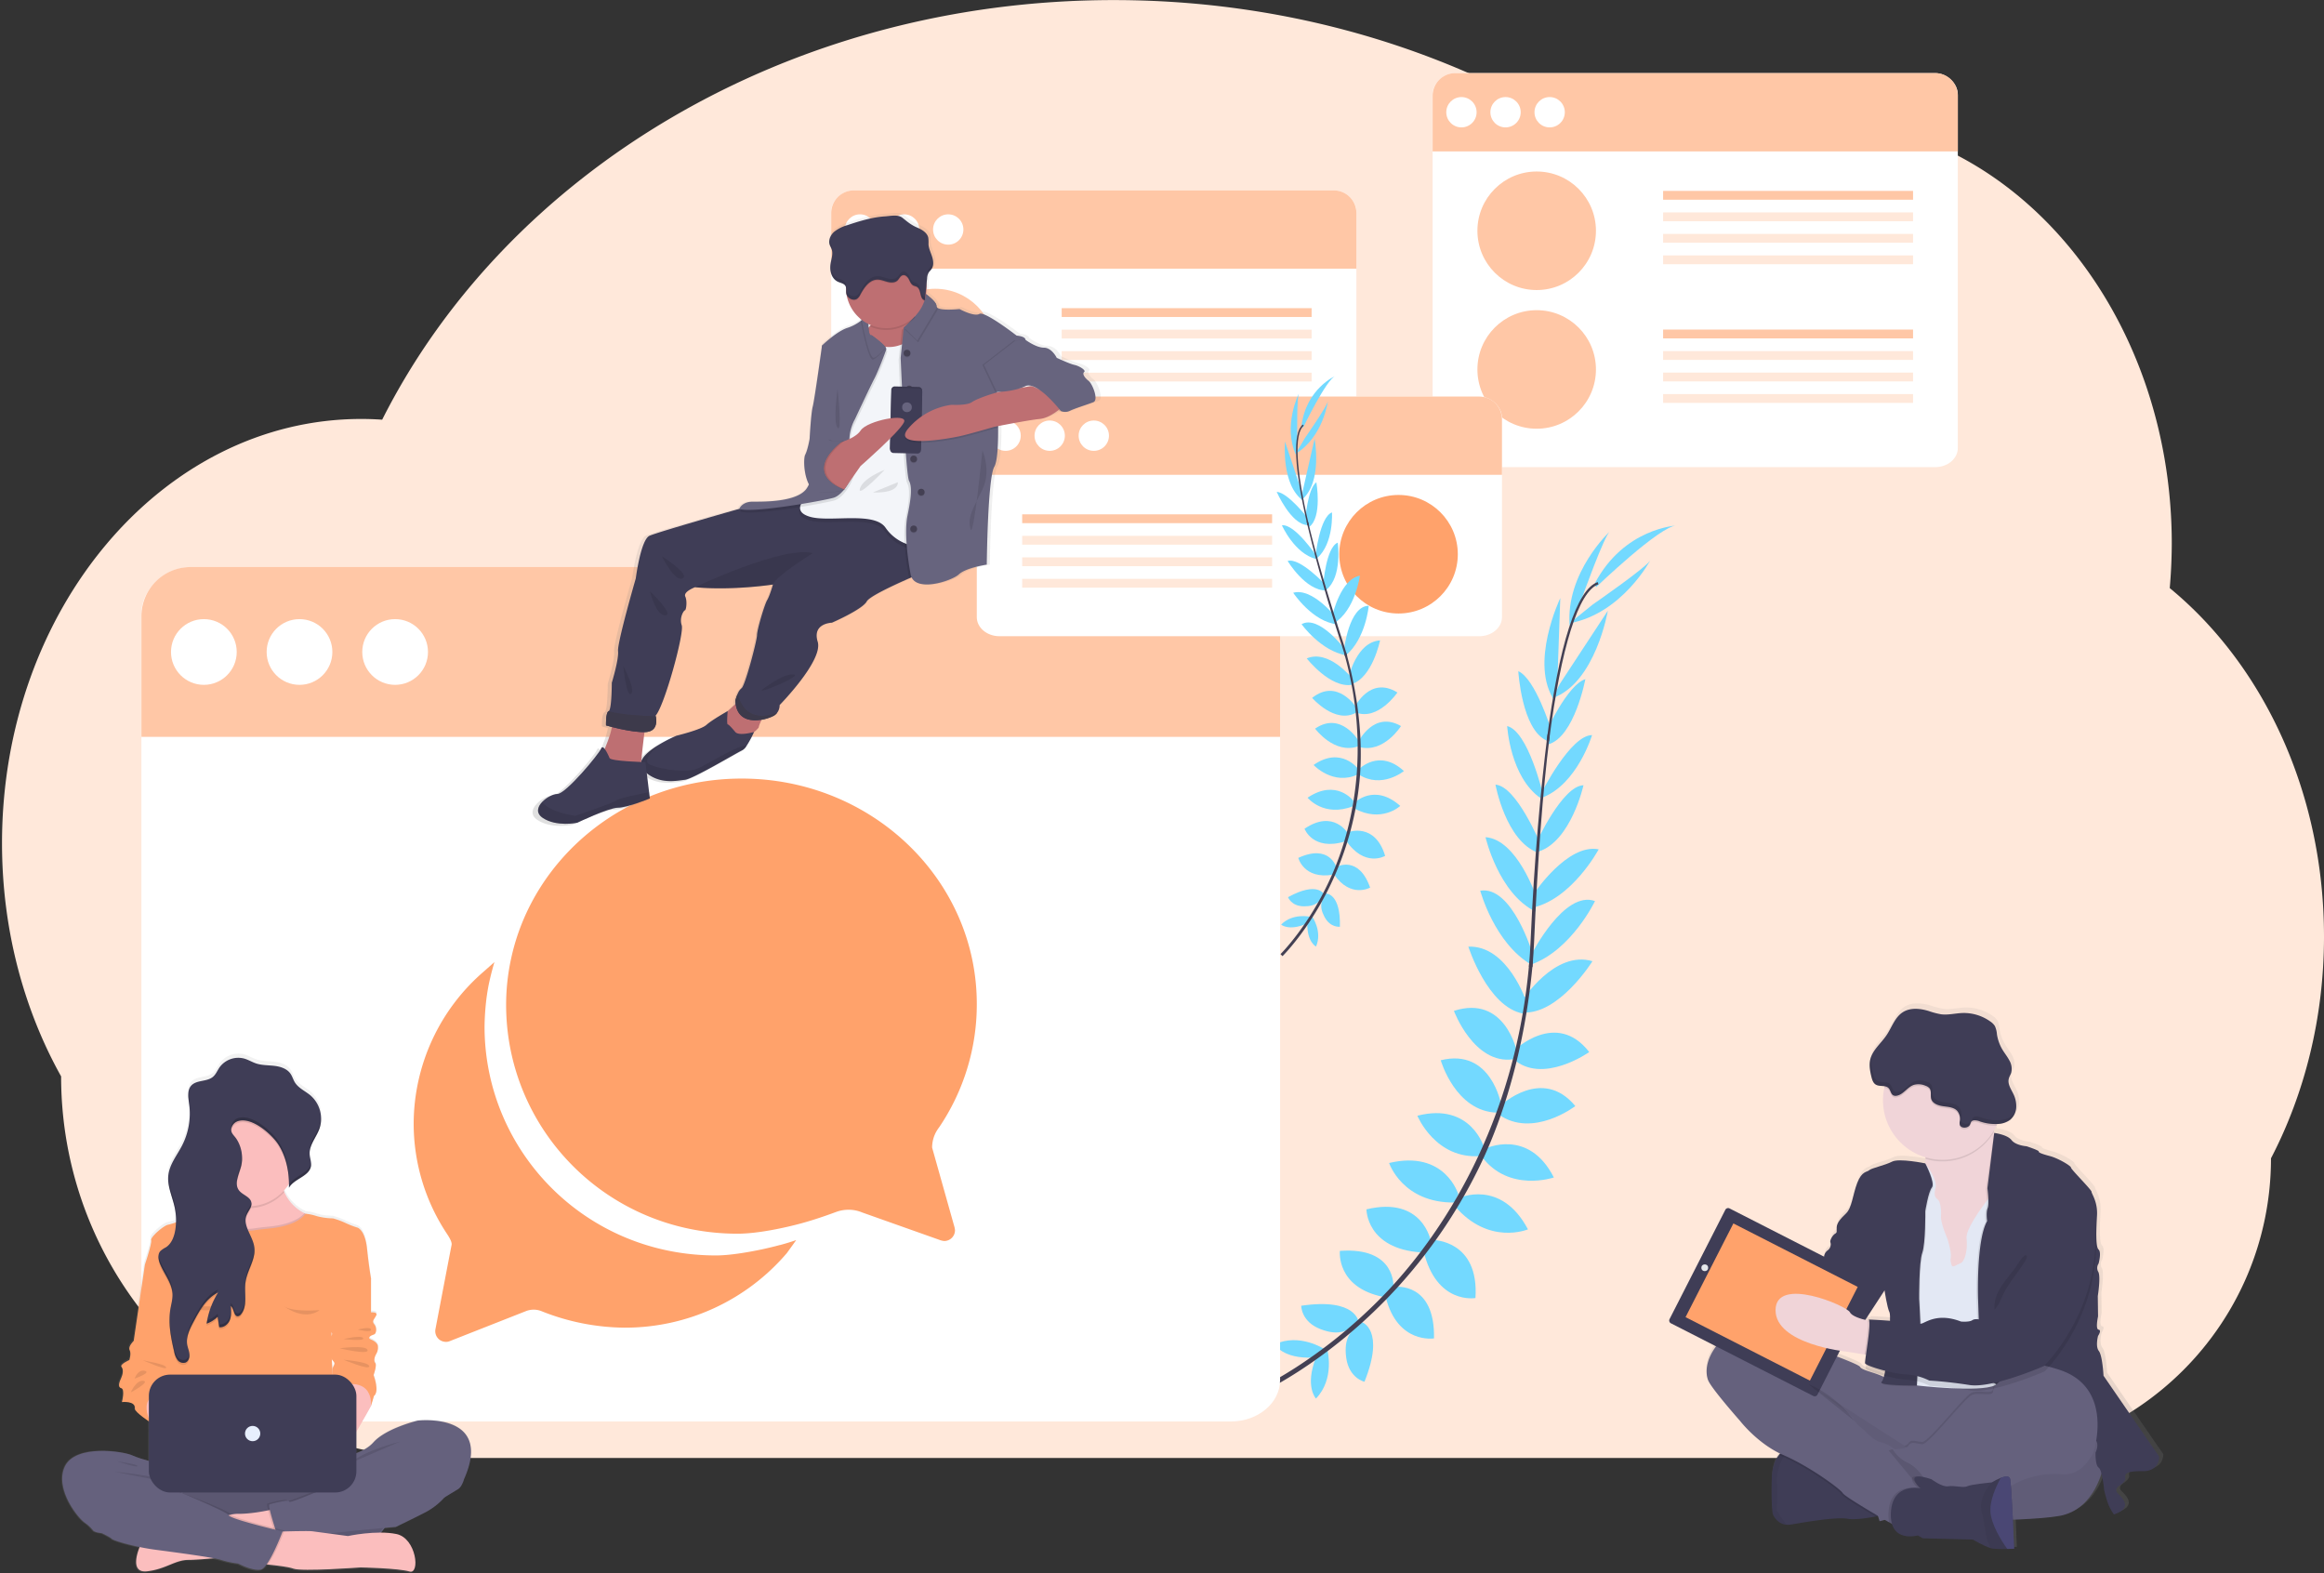 <svg xmlns="http://www.w3.org/2000/svg" width="687" height="465" viewBox="0 0 687 465">
    <rect x="0" y="0" width="687" height="465" fill="#333333" stroke="none"/>
    <defs>
        <linearGradient id="a" x1="50.146%" x2="50.146%" y1="99.983%" y2="-.028%">
            <stop offset="0%" stop-color="gray" stop-opacity=".25"/>
            <stop offset="54%" stop-color="gray" stop-opacity=".12"/>
            <stop offset="100%" stop-color="gray" stop-opacity=".1"/>
        </linearGradient>
        <linearGradient id="b" x1="49.992%" x2="49.992%" y1="99.999%" y2=".027%">
            <stop offset="0%" stop-color="gray" stop-opacity=".25"/>
            <stop offset="54%" stop-color="gray" stop-opacity=".12"/>
            <stop offset="100%" stop-color="gray" stop-opacity=".1"/>
        </linearGradient>
        <linearGradient id="c" x1="50.017%" x2="50.017%" y1="99.991%" y2=".024%">
            <stop offset="0%" stop-color="gray" stop-opacity=".25"/>
            <stop offset="54%" stop-color="gray" stop-opacity=".12"/>
            <stop offset="100%" stop-color="gray" stop-opacity=".1"/>
        </linearGradient>
    </defs>
    <g fill="none" fill-rule="evenodd">
        <path fill="#FFE8DA" fill-rule="nonzero" d="M687 276.816c0-42.654-18.036-80.328-45.6-102.984.38-4.308.58-8.678.6-13.11 0-69.258-47.544-125.4-106.2-125.4-18.708 0-36.282 5.724-51.546 15.75C442.74 19.272 388.542.024 329.25.024c-96.474 0-179.46 50.958-216.276 124.032a91.75 91.75 0 0 0-6.18-.216c-58.644 0-106.2 56.142-106.2 125.4 0 25.464 6.432 49.152 17.472 68.928 0 62.31 50.514 112.8 112.8 112.8h451.878c48.924 0 88.584-39.66 88.584-88.584 9.936-19.08 15.672-41.568 15.672-65.568z"/>
        <path fill="#73D9FF" d="M391.512 398.778s-7.374-4.866-14.682-1.404c0 0 2.25 4.338 11.502 3.924l3.18-2.52zM392.4 399.036s2.244 8.55-3.384 14.358c0 0-3.384-3.522 0-12.15l3.384-2.208zM401.61 390.816s-.54-7.266-16.95-4.854c0 0-.078 4.686 5.682 6.912 5.76 2.226 8.394.342 11.268-2.058zM402.6 390.816s6.936 2.232.75 17.616c0 0-4.578-1.02-5.4-7.14-.822-6.12 1.65-8.274 4.65-10.476zM411.912 380.478s.936-11.958-15.828-10.728c0 0-1.2 10.8 12.87 13.602l2.958-2.874zM423 366.978s-2.298-13.548-19.062-9.51c0 0-.06 11.712 16.326 12.738l2.736-3.228zM431.088 353.016s-3.846-13.2-20.454-9.246c0 0 3.954 11.868 19.356 11.682l1.098-2.436zM438.786 339.396s-3.768-13.704-19.8-9.6c0 0 5.346 13.014 18.738 11.916l1.062-2.316zM443.742 326.448s-2.892-16.758-17.844-13.05c0 0 4.344 15.24 16.746 15.486l1.098-2.436zM448.392 310.8s-3.474-16.884-18.6-12c0 0 5.934 15.96 17.532 14.31l1.068-2.31zM451.272 296.244s-5.514-16.884-17.208-16.428c0 0 5.634 17.832 16.2 19.8l1.008-3.372zM453.096 282.036s-6-20.328-15.516-18.756c0 0 4.152 15.534 15.18 21.924l.336-3.168zM454.134 265.068s-5.622-16.938-15-17.61c0 0 3.828 16.662 14.814 22.014l.186-4.404zM455.274 249.27s-7.014-16.956-13.2-17.34c0 0 3.048 16.698 12.6 20.124l.6-2.784zM456.054 234.558s-4.314-18.414-10.518-19.944c0 0 .852 15.066 9.894 21.324l.624-1.38zM458.4 215.31s-4.548-14.694-9.57-16.914c0 0 .99 17.304 8.4 20.502l1.17-3.588zM460.326 202.662l.912-25.884s-9.372 19.536-1.602 30.45l.69-4.566zM467.574 176.94s6.762-18.9 8.4-19.95c0 0-13.254 12.258-11.964 28.032l3.564-8.082zM412.368 380.388s11.892-1.572 11.538 15.228c0 0-10.746 1.752-14.256-12.144l2.718-3.084zM423.558 366.528s13.74-.048 12.6 17.154c0 0-11.532 2.064-15.336-13.908l2.736-3.246zM431.226 354.138s12.474-5.85 20.454 9.246c0 0-11.52 4.878-21.558-6.81l1.104-2.436zM439.062 339.522s12.774-6.228 20.274 8.526c0 0-13.308 4.578-21.33-6.198l1.056-2.328zM443.58 326.808s12.294-11.742 22.104.132c0 0-12.558 9.666-22.668 2.484l.564-2.616z"/>
        <path fill="#73D9FF" d="M447.696 310.416s12.366-12 22.098.558c0 0-13.884 9.852-22.542 1.968l.444-2.526zM450 295.764s9.528-15 20.748-11.646c0 0-9.888 15.876-20.64 15.168l-.108-3.522zM452.814 281.946s9.6-18.894 18.684-15.6c0 0-6.924 14.514-18.93 18.786l.246-3.186zM453.474 264.108s9.876-14.874 19.116-13.056c0 0-8.064 15.078-20.07 17.358l.954-4.302zM454.23 248.94s7.65-16.68 13.866-16.83c0 0-3.672 16.572-13.35 19.632l-.516-2.802zM455.748 234.216s8.502-16.896 14.886-16.932c0 0-4.35 14.448-14.604 18.42l-.282-1.488zM457.026 216.348s6.36-13.986 11.622-15.6c0 0-3.18 17.04-10.926 19.278l-.696-3.678z"/>
        <path fill="#73D9FF" d="M461.082 202.176l14.214-21.654s-3.642 21.36-16.29 25.8l2.076-4.146zM470.838 178.68s16.518-11.4 17.118-13.242c0 0-8.4 15.972-24 18.792l6.882-5.55zM471.828 173.556s18.966-18.234 23.808-18.216c0 0-15.642.72-24.264 17.244l.456.972z"/>
        <path fill="#444053" d="M457.2 219.054l.696.084c3.564-27.894 8.76-44.4 14.628-46.422l-.228-.66c-6.216 2.16-11.436 18.414-15.096 46.998z"/>
        <path fill="#444053" d="M451.968 285.756l1.044.09c.222-2.61.39-5.274.504-7.926.996-23.094 2.538-44.292 4.566-60.192l-.6-.744c-2.034 15.924-4.008 37.8-5.004 60.888-.12 2.64-.288 5.292-.51 7.884z"/>
        <path fill="#444053" d="M372.036 412.056c.18-.078 18.558-8.286 37.632-27.858a151.332 151.332 0 0 0 27.51-39c8.82-17.952 14.196-40.026 15.996-61.464l-1.086.516c-4.05 48.114-25.956 81-43.374 98.904-18.888 19.404-37.062 27.522-37.242 27.6l.564 1.302z"/>
        <path fill="#FFF" d="M400.962 62.562v58.908c0 3.108-3 5.64-6.702 5.64H252.42c-3.702 0-6.702-2.532-6.702-5.64V62.562c0-3.114 3-6.288 6.702-6.288h141.84c3.708 0 6.702 3.174 6.702 6.288z"/>
        <path fill="#FFC7A6" fill-rule="nonzero" d="M400.962 62.97v16.446H245.718v-16.44a6.696 6.696 0 0 1 6.702-6.696h141.84a6.69 6.69 0 0 1 6.702 6.69z"/>
        <circle cx="254.232" cy="67.836" r="4.482" fill="#FFF"/>
        <circle cx="267.27" cy="67.836" r="4.482" fill="#FFF"/>
        <circle cx="280.308" cy="67.836" r="4.482" fill="#FFF"/>
        <circle cx="276.474" cy="102.876" r="17.52" fill="#FFC7A6" fill-rule="nonzero"/>
        <path fill="#FFC7A6" fill-rule="nonzero" d="M313.848 91.086h73.884v2.61h-73.884z"/>
        <path fill="#FFE8DA" fill-rule="nonzero" d="M313.848 97.446h73.884v2.61h-73.884zM313.848 103.8h73.884v2.61h-73.884zM313.848 110.154h73.884v2.61h-73.884z"/>
        <path fill="#FFF" d="M578.754 27.9v104.544c0 3.108-3 5.64-6.702 5.64H430.2c-3.702 0-6.702-2.532-6.702-5.64V27.9c0-3.114 3-6.288 6.702-6.288h141.852c3.702 0 6.702 3.204 6.702 6.288z"/>
        <path fill="#FFC7A6" fill-rule="nonzero" d="M578.754 28.314v16.434h-155.25V28.314c0-3.7 2.997-6.699 6.696-6.702h141.852a6.702 6.702 0 0 1 6.702 6.702z"/>
        <circle cx="432.018" cy="33.174" r="4.482" fill="#FFF"/>
        <circle cx="445.056" cy="33.174" r="4.482" fill="#FFF"/>
        <circle cx="458.094" cy="33.174" r="4.482" fill="#FFF"/>
        <circle cx="454.26" cy="68.214" r="17.52" fill="#FFC7A6" fill-rule="nonzero"/>
        <path fill="#FFC7A6" fill-rule="nonzero" d="M491.634 56.43h73.884v2.61h-73.884z"/>
        <path fill="#FFE8DA" fill-rule="nonzero" d="M491.634 62.784h73.884v2.61h-73.884zM491.634 69.138h73.884v2.61h-73.884zM491.634 75.498h73.884v2.61h-73.884z"/>
        <circle cx="454.26" cy="109.206" r="17.52" fill="#FFC7A6" fill-rule="nonzero"/>
        <path fill="#FFC7A6" fill-rule="nonzero" d="M491.634 97.416h73.884v2.61h-73.884z"/>
        <path fill="#FFE8DA" fill-rule="nonzero" d="M491.634 103.776h73.884v2.61h-73.884zM491.634 110.13h73.884v2.61h-73.884zM491.634 116.484h73.884v2.61h-73.884z"/>
        <path fill="#FFF" d="M378.408 181.272v226.674c0 6.738-6.504 12.222-14.532 12.222H56.334c-8.028 0-14.532-5.484-14.532-12.222V181.272c0-6.75 6.504-13.632 14.532-13.632h307.542c8.028-.024 14.532 6.882 14.532 13.632z"/>
        <path fill="#FFC7A6" fill-rule="nonzero" d="M378.408 182.172V217.8h-336.6v-35.628a14.526 14.526 0 0 1 14.526-14.556h307.542a14.526 14.526 0 0 1 14.532 14.556z"/>
        <circle cx="60.264" cy="192.72" r="9.714" fill="#FFF"/>
        <circle cx="88.536" cy="192.72" r="9.714" fill="#FFF"/>
        <circle cx="116.802" cy="192.72" r="9.714" fill="#FFF"/>
        <path fill="#FFA26B" fill-rule="nonzero" d="M275.544 339.216a9.69 9.69 0 0 1 1.32-4.878c.258-.429.538-.843.84-1.242a64.8 64.8 0 0 0 11.046-36.132c.12-36.894-31.014-66.828-69.504-66.828-33.6 0-61.584 22.848-68.148 53.178A64.368 64.368 0 0 0 149.616 297c0 36.936 29.934 67.668 68.43 67.668 6.12 0 14.364-1.842 18.882-3.078 4.518-1.236 9-2.886 10.164-3.324a10.65 10.65 0 0 1 3.726-.678 10.362 10.362 0 0 1 4.038.798l22.692 8.046a5.454 5.454 0 0 0 1.56.396 3.18 3.18 0 0 0 3.198-3.198 5.154 5.154 0 0 0-.198-1.08l-6.564-23.334z"/>
        <path fill="#FFA26B" fill-rule="nonzero" d="M230.526 368.016c-1.44.396-3.282.84-5.28 1.278-4.2.882-9.564 1.8-13.608 1.8-38.49 0-68.4-30.732-68.4-67.668.039-2.863.24-5.722.6-8.562.24-1.722.522-3.438.918-5.118.402-1.8.882-3.6 1.404-5.364l-3.204 2.838a59.568 59.568 0 0 0-20.67 44.796 58.896 58.896 0 0 0 9.924 32.814c.918 1.404 1.44 2.484 1.278 3.204-.162.72-4.758 24.81-4.758 24.81a3.204 3.204 0 0 0 1.08 3.078c.578.465 1.298.72 2.04.72a2.82 2.82 0 0 0 1.158-.24l22.452-8.844a6.252 6.252 0 0 1 4.8.084 67.416 67.416 0 0 0 24.288 4.8 62.856 62.856 0 0 0 48.06-22.05s1.284-1.758 2.76-3.84a63.63 63.63 0 0 1-4.842 1.482v-.018z"/>
        <path fill="url(#a)" fill-rule="nonzero" d="M123.468 419.754s-9.39 2.262-13.11 6.522a12.75 12.75 0 0 1-5.004 3.18v-6.432c2.148-3.6 4.32-7.62 4.32-7.62.096-.198.876-2.964.876-2.964 1.764-1.386-.096-6.228-.096-6.228s1.074-3.066.492-3.66c-.582-.594-.102-2.172.39-2.862a3.6 3.6 0 0 0 .39-2.178c0-.6-.78-1.482-2.052-1.974s.096-1.284.876-1.482c.78-.198.978-2.076.102-3.066-.876-.99.096-1.578.6-2.67.504-1.092-1.56-.888-1.56-.888v-9.978s-.6-3.264-1.2-9c-.6-5.736-2.838-6.324-2.838-6.324a25.422 25.422 0 0 1-3.522-1.386 24.378 24.378 0 0 0-3.72-1.38 18.996 18.996 0 0 1-4.8-.666 14.79 14.79 0 0 0-3.276-.708l-.336-.174a12.84 12.84 0 0 1-5.94-6.294c-.06-.132-.114-.27-.168-.402a14.364 14.364 0 0 0 1.566-2.076v1.164c1.566-2.76 6.09-3.39 6.522-6.534.019-.143.029-.288.03-.432v-.318c-.06-.882-.36-1.758-.42-2.646a5.4 5.4 0 0 1 0-.762c.198-2.442 2.046-4.566 2.886-6.942.225-.64.374-1.305.444-1.98 0-.204.036-.408.042-.6-.003-.05-.003-.1 0-.15v-.426a9.264 9.264 0 0 0-3.054-6.684c-1.56-1.356-3.6-2.208-4.704-3.978-.504-.822-.75-1.8-1.302-2.592-1.032-1.494-2.934-2.106-4.728-2.322-1.794-.216-3.648-.144-5.37-.714-1.2-.396-2.328-1.104-3.558-1.464a6.804 6.804 0 0 0-7.314 2.64c-.648.948-1.074 2.082-1.95 2.82-1.8 1.512-4.836.858-6.408 2.604-.864.96-.96 2.268-.858 3.6v.66c.054.48.126.954.186 1.416v.21c0 .066.036.288.048.432.012.144 0 .21 0 .312v.696a21 21 0 0 1-2.244 10.536c-1.476 2.91-3.678 5.586-4.062 8.832a8.94 8.94 0 0 0-.042 1.602v.474l.036.33v.192c0 .066.042.288.066.438v.09c.39 2.214 1.272 4.398 1.74 6.6.173.823.29 1.657.348 2.496 0 .27 0 .534.036.804s0 .726 0 1.086c-.746.284-1.51.519-2.286.702-1.368.198-5.4 3.756-5.088 4.644.312.888-1.8 7.128-1.854 7.308l-3.3 22.734s-1.746 1.68-1.2 2.766-.102 2.964-.102 2.964-2.946 1.284-2.292 2.076c.654.792.354 2.274-.096 3.264-.45.99-1.2 2.766 0 3.06 1.2.294.204 4.152.204 4.152s4.128-.474 3.828 1.98c-.096.78 2.886 2.928 4.134 3.786v11.808a35.79 35.79 0 0 1-4.896-1.662c-2.544-1.2-16.83-3.456-19.962 3.36-3.132 6.816 4.308 15.912 6.168 16.902a12.78 12.78 0 0 1 2.148 2.076c.396.69 2.646.888 2.646.888s2.346 1.092 2.934 1.68c.432.438 4.008 1.578 8.256 2.46 0 0-3.42 7.884 2.166 7.236 5.586-.648 8.31-3.402 12.252-3.402 1.572 0 4.494-.216 7.44-.48.74.129 1.47.301 2.19.516 1.66.517 3.362.88 5.088 1.086 0 0 4.404 2.4 6.75 1.8.195-.058.376-.154.534-.282h.054a3.162 3.162 0 0 0 1.416-1.2c2.94.3 6.288.726 7.548 1.2 2.436.942 19.842-.36 19.842-.36s11.25.222 14.472 1.2c3.222.978 2.076-9.948-3.87-11.178a23.94 23.94 0 0 0-4.836-.426c.41-.426.785-.883 1.122-1.368 2.142-.198 3.552-.318 3.552-.318s5.676-2.766 8.904-4.446a20.4 20.4 0 0 0 5.484-4.35s2.838-1.8 4.008-2.466c1.17-.666 1.764-3 1.764-3 9.126-20.16-13.482-17.49-13.482-17.49zm-25.482-25.296v-.996c.312.228.27.582 0 .996zm.09 6.99c.24.312.468.6.636.81.6.81-.516 1.2-.432 2.568 0 .306.048.726.072 1.2-.12-1.95-.216-3.57-.276-4.578z"/>
        <path fill="#65617D" d="M47.136 432.642s-5.484-1.272-8.028-2.448c-2.544-1.176-16.83-3.426-19.962 3.33-3.132 6.756 4.308 15.756 6.168 16.734 1.86.978 19.962-12.432 19.962-12.432l14.286 6 2.742-9.348-15.168-1.836z"/>
        <rect width="62.172" height="21.63" x="53.178" y="434.496" fill="#65617D" rx="9.954"/>
        <path fill="#000" d="M115.35 445.314c0 5.965-4.835 10.8-10.8 10.8H63.99c-5.973 0-10.815-4.842-10.815-10.815s4.842-10.815 10.815-10.815h40.542c5.965 0 10.8 4.835 10.8 10.8l.018.03z" opacity=".1"/>
        <path fill="#FBBEBE" d="M81.498 445.944s-6.234 1.602-11.322 1.53c-5.088-.072-28.884 9.816-28.884 9.816s-3.42 7.8 2.166 7.164c5.586-.636 8.31-3.366 12.252-3.366s16.332-1.362 16.332-1.362L84 450.912l-2.502-4.968zM85.398 372.258l-11.178 2.208-.726.144s-8.844-2.352-9.138-2.55c-.294-.198-8.316-11.01-8.316-11.01s4.056.048 7.248-1.8c.115-.062.228-.13.336-.204a7.05 7.05 0 0 0 3.156-4.194 9.984 9.984 0 0 0-.096-4.8c-1.08-4.56 1.422-5.814 4.764-5.706 4.8.156 11.4 3.168 11.4 3.168a13.344 13.344 0 0 0 1.032 4.458c.054.138.114.27.168.402a12.762 12.762 0 0 0 5.94 6.228l.354.174c.366.18.74.34 1.122.48 8.52 3.216-6.066 13.002-6.066 13.002z"/>
        <path fill="#000" d="M84.054 352.362a14.094 14.094 0 0 1-17.4 3 9.48 9.48 0 0 0 .06-5.322c-2.64-11.154 16.146-2.538 16.146-2.538.095 1.68.5 3.328 1.194 4.86z" opacity=".1"/>
        <path fill="#FBBEBE" d="M87.6 342.45c-.002 7.45-5.8 13.61-13.236 14.064h-.852A14.094 14.094 0 1 1 87.6 342.45z"/>
        <path fill="#000" d="M85.398 372.258l-11.178 2.208-.726.144s-8.844-2.352-9.138-2.55c-.294-.198-8.316-11.01-8.316-11.01s4.056.048 7.248-1.8c.115-.062.228-.13.336-.204a13.14 13.14 0 0 0 9.54 4.2c.667-.006 1.333-.06 1.992-.162 1.572-.24 3.156-.396 4.74-.558 3.03-.318 7.668-1.236 10.098-3.918l.354.174c.366.18.74.34 1.122.48 8.514 3.21-6.072 12.996-6.072 12.996z" opacity=".1"/>
        <path fill="#FFA26B" fill-rule="nonzero" d="M98.028 400.836c.096 2.154 1.662 26.4 1.662 26.4H50.856l.33-15.282.264-12.222.09-4.008.39-13.896-1.41-1.212-7.692-6.78c.06-.186 2.142-6.372 1.854-7.242-.288-.87 3.72-4.404 5.088-4.596.78-.183 1.548-.417 2.298-.702 2.31-.81 5.4-2.004 5.73-1.8.48.258 5.28-.186 5.484-.21a13.08 13.08 0 0 0 9.882 4.53c.667 0 1.333-.053 1.992-.156 1.572-.24 3.156-.396 4.74-.558 3.18-.336 8.13-1.332 10.452-4.332 1.115.11 2.214.346 3.276.702 1.566.422 3.179.644 4.8.66a24.42 24.42 0 0 1 3.72 1.368c1.14.541 2.316.998 3.522 1.368 0 0 2.25.6 2.838 6.264.588 5.664 1.2 8.91 1.2 8.91l-11.646 10.08s-.132 10.56-.03 12.714z"/>
        <path fill="#FBBEBE" d="M42.828 417.762l1.71 2.742 6.414 2.262 4.404-8.034-4.062-2.742-6.51-2.544-3.714 2.154z"/>
        <path fill="#65617D" d="M97.536 431.274s9.102-.69 12.822-4.896c3.72-4.206 13.11-6.456 13.11-6.456s22.608-2.646 13.704 17.322c0 0-.6 2.25-1.764 2.934a304.866 304.866 0 0 0-4.008 2.448l-34.74-3.036.876-8.316z"/>
        <path fill="#000" d="M115.35 445.314a10.8 10.8 0 0 1-1.8 6c-5.844.522-18.786 1.74-21.492 2.49-3.33.924-10.062-.684-10.8-.864h-.066s-1.296-3.936-1.914-6.456c-.282-1.14-.42-1.992-.24-2.058.6-.192 6-1.662 5.874-.834-.126.828 16.146-6.312 16.146-6.312l.498 6.264c1.644 1.872 13.794-.948 13.794 1.77z" opacity=".1"/>
        <path fill="#65617D" d="M132.084 440.082l-.684 2.544a20.34 20.34 0 0 1-5.484 4.302c-3.228 1.668-8.904 4.404-8.904 4.404s-20.844 1.764-24.372 2.742c-3.528.978-10.86-.858-10.86-.858s-2.742-8.316-2.154-8.514c.588-.198 5.97-1.662 5.874-.828-.096.834 16.146-6.312 16.146-6.312l30.438 2.52z"/>
        <path fill="#FBBEBE" d="M74.046 462.018s10.248.72 12.684 1.65c2.436.93 19.842-.36 19.842-.36s11.25.222 14.472 1.2c3.222.978 2.076-9.852-3.87-11.07s-14.328.6-14.328.6l-10.602-1.422c-1.146-.144-8.7.072-8.7.072l-9.498 9.33z"/>
        <path fill="#000" d="M33.786 435.012s13.542 1.2 17.262 3.438l-17.262-3.438zM118.248 426.126s-10.602 2.58-14.754 6.378l14.754-6.378zM34.572 431.928c.216.072 6.234.864 6.09 1.434-.144.57-6.09-1.434-6.09-1.434zM25.116 447.03l.78 2.934s1.764 1.368 2.154 2.058c.39.69 2.646.876 2.646.876s2.346 1.08 2.934 1.668c.588.588 6.948 2.442 12.918 3.228 5.97.786 17.028 2.25 19.38 3 1.659.517 3.362.878 5.088 1.08 0 0 4.404 2.346 6.75 1.758 2.346-.588 6.36-11.25 6.36-11.25s-15.462-3.6-15.948-4.8c-.486-1.2-15.378-6.618-15.378-6.618l-8.808.21-18.876 5.856z" opacity=".1"/>
        <path fill="#65617D" d="M24.528 447.324l.786 2.934a12.636 12.636 0 0 1 2.148 2.052c.396.69 2.646.882 2.646.882s2.346 1.08 2.934 1.668c.588.588 6.948 2.442 12.918 3.228 5.97.786 17.028 2.25 19.38 3 1.659.517 3.362.878 5.088 1.08 0 0 4.404 2.346 6.75 1.758 2.346-.588 6.366-11.25 6.366-11.25s-15.468-3.6-15.954-4.8c-.486-1.2-22.314-10.08-22.314-10.08L38.4 436.26l-13.872 11.064z"/>
        <path fill="#FFA26B" fill-rule="nonzero" d="M44.538 372.846l-1.71.978-3.3 22.512s-1.746 1.662-1.2 2.736c.546 1.074-.102 2.94-.102 2.94s-2.946 1.272-2.292 2.052c.654.78.354 2.25-.096 3.228-.45.978-1.2 2.742 0 3.036 1.2.294.204 4.11.204 4.11s4.128-.468 3.828 1.956c-.126.978 4.668 4.11 4.668 4.11s-5.448-9.888 6.756-8.514l1.05-5.568s1.05-3.138 0-4.116c-1.05-.978.24-5.628.24-5.628l.228-20.208-8.274-3.624z"/>
        <path fill="#000" d="M41.88 401.916c.216.354 6.804 1.086 7.236 2.262.432 1.176-7.236-2.262-7.236-2.262zM39.804 407.502s.894-2.796 3-2.292-3 2.292-3 2.292zM38.658 411.582s1.578-3.72 3.726-3.438c2.148.282-3.726 3.438-3.726 3.438z" opacity=".1"/>
        <path fill="#FBBEBE" d="M110.358 411.504l-.684 4.11s-7.074 12.918-8.322 13.116c-1.248.198-8.22-8.616-8.22-8.616l-1.86-8.61 7.32-1.386 3.252-3.216s8.22.786 8.514 4.602z"/>
        <path fill="#FFA26B" fill-rule="nonzero" d="M107.028 376.176l2.646 1.86v9.882s2.052-.198 1.56.882-1.464 1.662-.6 2.64c.864.978.684 2.838-.102 3.036-.786.198-2.154.978-.876 1.464s2.052 1.374 2.052 1.962c.1.74-.036 1.491-.39 2.148-.492.69-.978 2.256-.39 2.838.588.582-.492 3.6-.492 3.6s1.86 4.8.096 6.168c0 0-.78 2.736-.876 2.934 0 0 1.23-9.528-11.082-5.496l-.312-4.98c-.084-1.344 1.062-1.74.432-2.538-.63-.798-2.22-2.646-1.47-3.132.75-.486.492-1.374.198-2.058-.294-.684-1.332-.684-.396-1.518s1.494-1.614.942-2.004c-.552-.39-1.506-1.668-.744-2.25.762-.582.786-9.102.786-9.102s3.144-12.504 9.018-6.336z"/>
        <path fill="#000" d="M105.786 393.012s3.762-1.02 3.888 0c.126 1.02-3.888 0-3.888 0zM101.556 395.826s5.16-1.29 5.802-.288c.642 1.002-5.802.288-5.802.288zM100.41 398.544s7.74-1.074 8.238.504c.498 1.578-8.238-.504-8.238-.504zM101.556 401.916c.288.066 7.452.6 7.596 1.932.144 1.332-7.596-1.932-7.596-1.932z" opacity=".1"/>
        <rect width="61.35" height="34.848" x="44.004" y="406.32" fill="#3F3D56" rx="6.282"/>
        <circle cx="74.682" cy="423.744" r="2.262" fill="#E7EFFD"/>
        <path fill="#000" d="M54.282 384.966s5.88 4.494 10.422 1.068c0-.018-7.704.702-10.422-1.068zM84.054 386.178s5.88 4.494 10.428 1.068c0 0-7.686.696-10.428-1.068z" opacity=".1"/>
        <path fill="#000" d="M87.6 342.45a14.052 14.052 0 0 1-2.13 7.458 21.516 21.516 0 0 0-3.18-11.13c-1.956-3-7.896-8.268-12-6.798a2.916 2.916 0 0 0-1.8 1.92c-.402 1.536.786 2.178 1.542 3.402a10.434 10.434 0 0 1 1.428 7.032 8.748 8.748 0 0 1-.21.972c-.642 2.4-2.112 5.178-.6 7.158 1.062 1.38 3.336 1.854 3.648 3.57.018.16.018.32 0 .48-.072 1.152-1.056 2.172-1.482 3.3-.51 1.338-.222 2.658.3 3.996.678 1.752 1.764 3.516 2.028 5.358.264 1.842-.306 3.558-.972 5.298a23.556 23.556 0 0 0-1.62 4.98c-.468 3.252.72 7.014-1.326 9.6-.206.31-.528.527-.894.6-1.314.138-1.086-2.214-2.142-3 .108 1.374.216 2.802-.282 4.086-.498 1.284-1.8 2.364-3.15 2.154-.156-1.026-.312-2.052-.462-3.078a8.958 8.958 0 0 1-3.264 2.04 23.832 23.832 0 0 1 3.402-9.21c-3.444 1.662-5.454 5.25-7.248 8.628-1.122 2.112-2.274 4.422-1.884 6.78.156.96.6 1.872.66 2.838.06.966-.258 2.1-1.158 2.466a2.106 2.106 0 0 1-2.274-.702l-.096-.12-.156-.216a3.558 3.558 0 0 1-.258-.468 8.808 8.808 0 0 1-.552-1.8l-.066-.264c-.906-4.002-1.728-8.124-1.062-12.174.246-1.488.696-2.964.642-4.476a8.22 8.22 0 0 0-.51-2.502c-.798-2.238-2.34-4.296-3.216-6.546a.192.192 0 0 1 0-.054c-.462-1.2-.69-2.682.162-3.642a7.296 7.296 0 0 1 1.632-1.104c1.704-1.11 2.472-3.216 2.778-5.226a17.61 17.61 0 0 0 .216-2.748c2.31-.81 5.4-2.004 5.73-1.8.48.258 5.28-.186 5.484-.21a7.152 7.152 0 0 0 3.36-3.894c.054-.162.108-.33.156-.504A14.094 14.094 0 1 1 87.6 342.45z" opacity=".1"/>
        <path fill="#3F3D56" d="M71.262 344.718c-.642 2.4-2.112 5.178-.6 7.158 1.062 1.38 3.336 1.854 3.648 3.57.24 1.356-.966 2.496-1.452 3.786-1.164 3.072 1.866 6.096 2.322 9.348.504 3.534-2.07 6.75-2.586 10.278-.468 3.252.72 7.014-1.326 9.6-.209.309-.53.524-.894.6-1.314.138-1.092-2.22-2.142-3 .114 1.368.216 2.796-.282 4.08-.498 1.284-1.8 2.37-3.15 2.154l-.462-3.078a8.958 8.958 0 0 1-3.264 2.04 23.862 23.862 0 0 1 3.402-9.21c-3.444 1.662-5.454 5.25-7.248 8.628-1.122 2.112-2.274 4.422-1.884 6.774.156.966.6 1.878.66 2.844.06.966-.258 2.1-1.158 2.466a2.142 2.142 0 0 1-2.4-.816c-.5-.75-.83-1.6-.966-2.49-.936-4.08-1.8-8.298-1.128-12.438.246-1.488.696-2.964.642-4.476-.12-3.306-2.556-6-3.75-9.096-.462-1.2-.684-2.688.168-3.648a7.398 7.398 0 0 1 1.638-1.104c1.698-1.11 2.466-3.216 2.778-5.226a18.126 18.126 0 0 0-.186-6.534c-.69-3.222-2.262-6.36-1.872-9.6.39-3.24 2.586-5.862 4.062-8.742a20.658 20.658 0 0 0 2.1-12.09c-.258-1.926-.702-4.164.6-5.604 1.572-1.728 4.614-1.08 6.408-2.58.876-.732 1.302-1.854 1.95-2.796a6.846 6.846 0 0 1 7.314-2.61c1.23.354 2.34 1.056 3.558 1.452 1.722.558 3.57.486 5.37.702 1.8.216 3.696.822 4.728 2.304.552.786.798 1.752 1.302 2.568 1.08 1.752 3.144 2.592 4.704 3.936a9.138 9.138 0 0 1 2.568 9.75c-.93 2.598-3.084 4.89-2.904 7.638.078 1.134.558 2.238.402 3.36-.432 3.12-4.956 3.738-6.522 6.474.126-4.482-.732-9.096-3.18-12.846-1.956-3-7.896-8.268-12-6.804a2.916 2.916 0 0 0-1.8 1.92c-.402 1.536.78 2.178 1.542 3.402a10.356 10.356 0 0 1 1.29 7.956z"/>
        <g fill="#000" opacity=".2">
            <path d="M52.068 360.216c.033-1.41-.098-2.82-.39-4.2-.6-2.736-1.8-5.4-1.92-8.166-.156 3.06 1.272 6 1.92 9.048a18 18 0 0 1 .39 3.318zM63.732 382.458c.24-.438.486-.87.75-1.29-3.444 1.656-5.454 5.25-7.248 8.628-1.038 1.95-2.1 4.074-1.944 6.252.132-1.866 1.05-3.684 1.944-5.4 1.662-3.096 3.504-6.402 6.498-8.19zM55.998 400.158a2.094 2.094 0 0 1-1.146 1.722 2.148 2.148 0 0 1-2.4-.822 6.252 6.252 0 0 1-.966-2.484 44.478 44.478 0 0 1-1.362-8.886c-.066 3.264.6 6.558 1.362 9.768.14.888.47 1.735.966 2.484a2.136 2.136 0 0 0 2.4.816c.9-.366 1.254-1.494 1.164-2.466l-.018-.132zM71.58 341.778a9.45 9.45 0 0 1-.318 2.082c-.474 1.8-1.404 3.768-1.236 5.478.132-1.488.84-3.108 1.236-4.602a9.822 9.822 0 0 0 .318-2.958zM56.136 328.71a20.07 20.07 0 0 0-.168-3.12c-.102-.762-.228-1.572-.27-2.364a17.916 17.916 0 0 0 .27 3.246c.098.742.154 1.49.168 2.238zM74.316 355.464v-.066c-.21 1.02-1.05 1.95-1.434 2.97a4.152 4.152 0 0 0-.24 1.914c.031-.354.112-.701.24-1.032.468-1.29 1.674-2.43 1.434-3.786zM51.03 381.654c-.12-3.306-2.556-6-3.744-9.096a5.85 5.85 0 0 1-.384-1.506c-.07.82.06 1.644.384 2.4 1.2 3.03 3.54 5.7 3.732 8.934.012-.252.018-.492.012-.732zM82.278 337.332c-1.956-3-7.902-8.268-12-6.804a2.892 2.892 0 0 0-1.8 1.92c-.097.336-.11.69-.036 1.032.008-.05.02-.1.036-.15a2.892 2.892 0 0 1 1.8-1.92c4.086-1.464 10.032 3.798 12 6.804 2.214 3.396 3.12 7.506 3.18 11.574.066-4.356-.81-8.808-3.18-12.456zM91.974 343.704c-.426 3.114-4.938 3.738-6.51 6.456v.9c1.566-2.73 6.09-3.354 6.522-6.474a3.966 3.966 0 0 0 0-.924s-.006.03-.012.042zM94.476 332.712c-.93 2.592-3.084 4.884-2.904 7.638v.12c.198-2.4 2.046-4.53 2.886-6.882a8.472 8.472 0 0 0 .48-3.348 8.322 8.322 0 0 1-.462 2.472zM71.274 387.582c-.208.31-.529.525-.894.6-1.314.138-1.086-2.22-2.142-3 0 .312.048.6.066.942.972.846.798 3.084 2.076 2.952.365-.075.686-.29.894-.6 1.2-1.47 1.284-3.324 1.254-5.25-.03 1.59-.264 3.114-1.254 4.356zM67.956 389.256c-.492 1.284-1.8 2.4-3.144 2.154l-.468-3.078a8.934 8.934 0 0 1-3.096 1.98c-.06.312-.12.63-.168.942a8.958 8.958 0 0 0 3.264-2.04l.468 3.078c1.356.216 2.652-.87 3.144-2.154.311-.893.436-1.84.366-2.784a5.85 5.85 0 0 1-.366 1.902zM72.6 378a15.498 15.498 0 0 0-.12 2.49 11.79 11.79 0 0 1 .12-1.608c.486-3.366 2.844-6.45 2.634-9.786-.186 3.006-2.184 5.838-2.634 8.904z"/>
        </g>
        <path fill="#FFF" d="M444 123.51v58.908c0 3.108-3 5.64-6.702 5.64H295.452c-3.702 0-6.702-2.532-6.702-5.64V123.51c0-3.12 3-6.294 6.702-6.294h141.846c3.702 0 6.702 3.174 6.702 6.294z"/>
        <path fill="#FFC7A6" fill-rule="nonzero" d="M444 123.918v16.434H288.75v-16.434c0-3.701 3-6.702 6.702-6.702h141.846c3.701 0 6.702 3 6.702 6.702z"/>
        <circle cx="297.264" cy="128.784" r="4.482" fill="#FFF"/>
        <circle cx="310.302" cy="128.784" r="4.482" fill="#FFF"/>
        <circle cx="323.34" cy="128.784" r="4.482" fill="#FFF"/>
        <circle cx="413.424" cy="163.824" r="17.52" fill="#FFA26B"/>
        <path fill="#FFC7A6" fill-rule="nonzero" d="M376.05 154.638h-73.884v-2.61h73.884z"/>
        <path fill="#FFE8DA" fill-rule="nonzero" d="M376.05 160.998h-73.884v-2.61h73.884zM376.05 167.358h-73.884v-2.61h73.884zM376.05 173.706h-73.884v-2.61h73.884z"/>
        <path fill="url(#b)" fill-rule="nonzero" d="M158.838 242.346c4.134 2.772 10.404 1.452 10.404 1.452s9.462-4.482 12.264-4.482c2.802 0 9.6-2.772 9.6-2.772l-.228-1.866-.678-5.628c4.314 3.36 9.102 2.202 11.46 1.956 2.532-.264 16.068-8.31 17.364-8.838a3.402 3.402 0 0 0 1.2-1.2 30.324 30.324 0 0 0 2.286-4.2c.852-.744 1.47-1.344 1.422-1.476a9.774 9.774 0 0 1 .834-2.214c1.454-.21 2.85-.712 4.104-1.476a3.6 3.6 0 0 0 1.332-2.904s13.2-13.32 11.466-18.858 4.266-5.67 4.266-5.67 9.204-3.954 10.482-6.33c.792-1.458 7.692-4.662 12.882-6.918l.642-.276c2.016 4.422 12.252 1.02 14.268-.852 2.13-1.974 8.4-2.898 8.4-2.898s.264-25.848 2.268-29.148c.948-1.56 1.2-6.666 1.152-11.592v-.528c2.802-.546 9.468-1.8 12.564-2.118 1.962-.198 4.002-1.422 5.574-2.61l.18.234a3.87 3.87 0 0 0 1.71.282 2.67 2.67 0 0 0 1.494-.282c1.2-.66 5.598-1.98 7.2-2.64 1.602-.66-.27-5.4-1.47-6.33-1.2-.93-1.998-2.106-1.332-2.634.666-.528-1.602-1.848-2.934-2.112s-5.334-2.112-5.334-2.112-1.464-3.03-3.864-3.03-5.604-2.4-5.604-2.4c-.132-1.056-2.664-1.2-2.664-1.2s-9.6-7.38-11.202-6.462c-1.602.918-6-1.446-6-1.446s-5.4.6-6.666-.39a1.518 1.518 0 0 0-.324-.894c-.288-.894-1.68-2.118-3-3.138.099-.63.149-1.265.15-1.902 0-.276 0-.558-.03-.828a1.074 1.074 0 0 0 0-.138c.066-.6.126-1.236.192-1.854.012-.61.17-1.21.462-1.746.228-.348.558-.6.81-.954.06-.078.114-.16.162-.246l.042-.072c.036-.066.066-.132.096-.198a2.778 2.778 0 0 0 .204-.63v-.048c0-.048.03-.174.036-.264v-.036a5.628 5.628 0 0 0-.3-2.262c-.402-1.248-1.026-2.448-1.092-3.75.03-.645.007-1.29-.066-1.932-.324-1.44-1.8-2.358-3.234-2.958-1.968-.828-2.964-1.728-4.548-2.958-1.344-1.044-3.564-.516-5.262-.408-3.864.246-7.686 1.41-11.322 2.616a11.244 11.244 0 0 0-3.96 1.962 4.374 4.374 0 0 0-1.446 2.448c-.04.22-.056.443-.048.666v.06c0 .018 0 .168.03.252a.354.354 0 0 0 0 .084c.018.103.042.205.072.306.15.486.438.924.6 1.41.036.106.066.215.09.324v.036l.054.318c.144 1.2-.3 2.448-.492 3.672-.03.175-.05.351-.06.528a6.378 6.378 0 0 0 .18 2.106c0 .084.054.162.078.246l.036.108c0 .072.054.138.078.21.023.045.043.09.06.138 0 .06.054.12.084.18.03.06.054.102.078.15s.06.108.096.162l.096.156.096.144.12.15c.036.042.066.09.108.132l.138.144.108.114.168.138.114.096.204.138.102.066c.108.066.22.124.336.174.768.354 1.728.474 2.196 1.146.105.161.18.34.222.528v.252c0 .387.023.773.066 1.158-.001.2.009.4.03.6.026.155.07.306.132.45a12 12 0 0 0 4.044 6.792c.042.204.084.444.138.714a13.284 13.284 0 0 1-3.882 2.028c-3.21 1.05-7.722 5.352-7.722 5.352s-2.25 16.2-2.79 18.198c-.54 1.998-.942 9.63-.942 9.63s-.534 3.162-1.332 4.746c-.564 1.116-.462 5.91 1.116 8.82a7.308 7.308 0 0 1-.984 1.596c-3.198 3.696-12.798 3.564-16.002 3.564-2.946 0-3.858 1.8-3.978 2.07-5.862 1.662-24.84 7.08-27.09 8.064-2.664 1.164-4.134 12.678-4.134 12.678s-5.598 19.122-5.334 21.642c.264 2.52-1.866 9.48-1.866 9.48s0 7.89-.906 8.43h-.03c-.93.396-.798 4.2-.798 4.2s.684.204 1.758.474c-.282 1.932-1.332 4.638-2.16 6.558-.414-.528-.822-.75-1.062-.132-.666 1.674-10.668 13.542-13.2 13.542-1.2 0-3.198.99-4.512 2.328-1.47 1.512-2.076 3.396.084 4.842zm45.87-68.73c11.334 1.056 23.472-.804 23.472-.804s-.936 3.306-1.734 4.626c-.798 1.32-3.072 8.838-3.072 10.422 0 1.584-3.6 15.162-4.662 15.822a3.954 3.954 0 0 0-1.164 1.68c-.28.655-.514 1.329-.702 2.016.01.326.04.65.09.972-.798.732-1.638 1.5-2.4 2.178 0 0-4.758 2.688-6.336 4.128-1.578 1.44-9.066 3.228-9.066 3.228a46.074 46.074 0 0 0-5.4 2.736c-2.31 1.398-4.626 3.168-5.232 4.914.264-2.946.69-6.492.972-8.754h.426c3.738-.228 3.18-3.798 3-4.68a1.692 1.692 0 0 0-.048-.198c2.67-2.904 8.67-24.528 7.866-26.904-.804-2.376.672-4.482.984-4.482.312 0 .75-2.64.084-4.092-.666-1.452 2.922-2.808 2.922-2.808zm91.656-58.2l-.708.174v-.15s.258.042.708.018v-.042zM257.622 95.52c-.108.132-.216.258-.33.384l-.138.144v-.732l.468.204zm-13.356 25.584l.048.744s-.072.45-.21 1.2l.162-1.944zm61.278-7.368l-2.328.396c.33-.12.654-.258.972-.408.233-.108.482-.175.738-.198.296.03.588.092.87.186a1.2 1.2 0 0 0-.252.066v-.042z"/>
        <path fill="#BE6F72" d="M226.848 209.016s-2.676 5.544-2.544 5.934c.132.39-5.76 5.106-5.76 5.106l-6.414-4.584.654-3.138s7.2-6.486 7.722-7.236c.522-.75 6.342 3.918 6.342 3.918z"/>
        <path fill="#3F3D56" d="M190.272 227.754c4.452 4.32 9.69 3 12.174 2.748 2.484-.252 15.768-8.244 17.046-8.772.482-.297.882-.71 1.164-1.2a29.958 29.958 0 0 0 2.25-4.152c-.09 0-4.44 1.266-5.538 0 0 0-1.836-2.25-2.226-2.25-.39 0-.03-3.942-.03-3.942s-4.68 2.634-6.252 4.074-8.898 3.204-8.898 3.204a44.958 44.958 0 0 0-5.268 2.718c-3.474 2.13-6.948 5.118-4.422 7.572z"/>
        <path fill="#000" d="M190.272 227.754c4.452 4.32 9.69 3 12.174 2.748 2.484-.252 15.768-8.244 17.046-8.772.482-.297.882-.71 1.164-1.2-1.548-.924-11.664 5.508-14.496 6.684-2.832 1.176-9.996.528-14.052-1.2-2.028-.846 0-3.456 2.586-5.856-3.474 2.154-6.948 5.142-4.422 7.596z" opacity=".1"/>
        <path fill="#BE6F72" d="M190.8 214.14s-1.866 14.004-1.392 15.84c.474 1.836-11.7-6.282-11.7-6.282s4.26-8.778 3-10.8c-1.26-2.022 10.092 1.242 10.092 1.242z"/>
        <path fill="#3F3D56" d="M179.148 214.416s7.59 2.226 11.778 1.962c3.672-.228 3.12-3.768 2.928-4.644a1.692 1.692 0 0 0-.048-.198c2.622-2.88 8.508-24.342 7.722-26.7-.786-2.358.654-4.446.966-4.446.312 0 .738-2.622.084-4.062-.654-1.44 2.88-2.748 2.88-2.748 11.124 1.05 23.034-.798 23.034-.798s-.918 3.288-1.704 4.596c-.786 1.308-3 8.766-3 10.338 0 1.572-3.534 15.054-4.578 15.708a3.912 3.912 0 0 0-1.14 1.662c-.275.65-.505 1.317-.69 1.998.39 8.772 10.338 5.37 11.778 4.2.205-.17.392-.361.558-.57a3.642 3.642 0 0 0 .75-2.31s12.954-13.2 11.256-18.714c-1.698-5.514 4.2-5.628 4.2-5.628s9.03-3.924 10.284-6.282c.774-1.446 7.548-4.626 12.648-6.864 3.192-1.398 5.73-2.4 5.73-2.4l-2.124-7.614-1.674-6-3.15-1.2-10.068-3.792-18.078-2.484-1.656.216-17.568 2.268s-25.674 7.302-28.266 8.46c-2.592 1.158-4.056 12.6-4.056 12.6s-5.496 18.978-5.238 21.474c.258 2.496-1.854 9.372-1.854 9.372s0 7.8-.888 8.358h-.03c-.912.432-.786 4.242-.786 4.242z"/>
        <path fill="#000" d="M205.458 173.568c11.124 1.05 23.034-.798 23.034-.798.786-2.472 11.784-9.276 11.784-9.276-9.024-2.226-34.818 10.074-34.818 10.074z" opacity=".1"/>
        <path fill="#444053" d="M217.368 207.072c.39 8.772 10.338 5.37 11.778 4.2.205-.17.392-.361.558-.57-3.48 1.284-9.642 2.268-11.646-5.616-.274.646-.505 1.31-.69 1.986zM179.148 214.416s7.59 2.226 11.778 1.962c3.672-.228 3.12-3.768 2.928-4.644-3.84-.12-10.458-.486-13.89-1.524h-.03c-.912.396-.786 4.206-.786 4.206z"/>
        <path fill="#000" d="M217.368 207.072c.39 8.772 10.338 5.37 11.778 4.2.205-.17.392-.361.558-.57-3.48 1.284-9.642 2.268-11.646-5.616-.274.646-.505 1.31-.69 1.986zM179.148 214.416s7.59 2.226 11.778 1.962c3.672-.228 3.12-3.768 2.928-4.644-3.84-.12-10.458-.486-13.89-1.524h-.03c-.912.396-.786 4.206-.786 4.206z" opacity=".1"/>
        <path fill="#3F3D56" d="M160.434 241.758c4.056 2.748 10.2 1.44 10.2 1.44s9.288-4.452 12.036-4.452c2.748 0 9.438-2.73 9.438-2.73l-.228-1.854-1.08-8.88s-10.2-.258-10.602-1.2c0 0-1.836-4.506-2.49-2.844-.654 1.662-10.47 13.446-12.954 13.446-1.2 0-3.144.978-4.434 2.304-1.41 1.464-2.01 3.33.114 4.77z"/>
        <path fill="#000" d="M195.642 164.406s8.508 5.4 6.15 6.546c-2.358 1.146-6.15-6.546-6.15-6.546zM192.108 174.75s7.326 6.954 4.578 7.14c-2.748.186-4.578-7.14-4.578-7.14zM184.254 196.866s3.72 6.996 2.316 8.208c-1.404 1.212-2.316-8.208-2.316-8.208zM225.216 203.934c-1.308 1.308 12.438-4.32 9.294-4.584-3.144-.264-9.294 4.584-9.294 4.584z" opacity=".1"/>
        <path fill="#BE6F72" d="M252.702 105.774l.438-.066c1.626-.246 7.53-1.17 12.822-2.322 1.29-.282 2.538-.57 3.684-.876 4.056-1.062 6.774-2.208 5.046-3.144-2.298-1.248-3.51-3.51-4.146-5.46-.06-.192-.12-.378-.168-.558a14.346 14.346 0 0 1-.534-3s-14.784-5.238-11.904 0c1.41 2.562.462 4.662-.876 6.132a11.448 11.448 0 0 1-3.186 2.4l-1.176 6.894z"/>
        <path fill="#000" d="M268.536 101.718s-5.286 3.798-10.692.654c-5.406-3.144-12.444 27.75-12.444 27.75l-7.332 18.06s-4.746 3.924 1.158 5.628c5.904 1.704 19.02-1.704 22.344 3.27 3.324 4.974 9.63 5.736 10.23 5.736.6 0 3.138-18.72 3.138-18.72l.648-27.09-7.05-15.288z" opacity=".1"/>
        <path fill="#F3F5F9" d="M239.466 152.76c5.91 1.704 19.014-1.698 22.344 3.27a12.792 12.792 0 0 0 5.628 4.536 14.724 14.724 0 0 0 4.644 1.2c.084 0 .21-.342.354-.936.918-3.786 2.784-17.778 2.784-17.778l.648-27.036-6.222-13.476-.846-1.866c-.836.553-1.742.993-2.694 1.308a9.492 9.492 0 0 1-8.004-.654c-1.584-.924-3.312 1.086-4.962 4.38-3.978 7.944-7.506 23.364-7.506 23.364l-7.326 18.06a6.3 6.3 0 0 0-.498.48c-1.044 1.092-2.994 3.804 1.656 5.148z"/>
        <path fill="#000" d="M267.6 153.672a34.11 34.11 0 0 0-.174 6.894 80.85 80.85 0 0 0 1.2 9.732 3.6 3.6 0 0 0 .162.6c3.192-1.398 5.73-2.4 5.73-2.4l-2.124-7.614c.918-3.786 2.784-17.778 2.784-17.778l.69-27.09-6.222-13.476c4.056-1.062 6.774-2.208 5.046-3.144-2.52-1.368-3.732-3.96-4.314-6a22.248 22.248 0 0 1-3.72 4.002l-.084.066-.468 4.566-.144 1.404-.306 2.916s1.44 34.416 2.49 36.384c1.05 1.968.522 5.754-.396 10.2-.048.21-.096.468-.15.738z" opacity=".1"/>
        <path fill="#67647E" d="M268.278 152.37c-.918 4.446-.132 11.778.912 17.4 1.044 5.622 12.174 1.962 14.268 0 2.094-1.962 8.244-2.88 8.244-2.88s.264-25.65 2.226-28.926c.93-1.548 1.158-6.6 1.134-11.508 0-4.392-.234-8.646-.318-10.092v-.516s8.508-14.4 8.4-15.444c-.108-1.044-2.616-1.2-2.616-1.2s-9.426-7.332-10.998-6.414c-1.572.918-5.886-1.44-5.886-1.44s-5.472.6-6.6-.432a.6.6 0 0 1-.198-.486c.126-1.674-5.58-5.25-5.754-5.364 4.8 4.332-3 10.998-3.852 11.724l-.084.072-.912 8.88s1.44 34.422 2.484 36.384c1.044 1.962.462 5.79-.45 10.242z"/>
        <circle cx="268.782" cy="114.978" r="1" fill="#444053"/>
        <path fill="#000" d="M267.444 97.35l3.972 3.846 5.832-9.726a.6.6 0 0 1-.204-.48c.132-1.68-5.574-5.256-5.754-5.364 4.812 4.326-2.964 10.992-3.846 11.724z" opacity=".1"/>
        <circle cx="270.09" cy="135.918" r="1" fill="#000" opacity=".1"/>
        <circle cx="270.09" cy="135.654" r="1" fill="#444053"/>
        <path fill="#67647E" d="M267.18 96.816l3.978 3.852 5.826-9.726a.6.6 0 0 1-.198-.486c.126-1.674-5.58-5.25-5.754-5.364 4.806 4.338-2.97 11.004-3.852 11.724z"/>
        <path fill="#3F3D56" d="M271.146 133.637l-7.066-.161a1.02 1.02 0 0 1-.996-1.043l.393-17.204a1.02 1.02 0 0 1 1.043-.996l7.066.161c.564.013 1.01.48.997 1.043l-.394 17.204a1.02 1.02 0 0 1-1.043.996z"/>
        <path fill="#000" d="M271.146 133.637l-7.066-.161a1.02 1.02 0 0 1-.996-1.043l.393-17.204a1.02 1.02 0 0 1 1.043-.996l7.066.161c.564.013 1.01.48.997 1.043l-.394 17.204a1.02 1.02 0 0 1-1.043.996z" opacity=".1"/>
        <path fill="#3F3D56" d="M271.198 134.062l-7.066-.161a1.02 1.02 0 0 1-.996-1.043l.393-17.204a1.02 1.02 0 0 1 1.043-.996l7.066.161c.563.013 1.01.48.997 1.043l-.394 17.204a1.02 1.02 0 0 1-1.043.996z"/>
        <circle cx="268.116" cy="120.384" r="1.434" fill="#67647E"/>
        <path fill="#000" d="M218.808 151.188c3.27 1.44 24.732-2.352 27.876-3.27 3.144-.918 7.722-7.986 5.496-13.086-2.226-5.1.786-10.08.786-10.08s4.71-10.074 5.754-12.042a92.076 92.076 0 0 0 3.534-8.634.768.768 0 0 0-.186-.6c-.846-1.296-4.128-3.6-4.128-3.6-.924.336-1.044-2.31-1.008-4.26 0-1.086.09-1.956.09-1.956s-.438.444-1.146 1.044c-.258.216-.552.462-.882.708a13.536 13.536 0 0 1-4.122 2.256c-3.144.924-7.59 5.22-7.59 5.22l1.308 20.094s-3 18.906-6.156 22.566c-3.156 3.66-12.564 3.534-15.702 3.534s-3.924 2.106-3.924 2.106z" opacity=".1"/>
        <path fill="#67647E" d="M218.544 150.402c3.27 1.44 24.738-2.352 27.876-3.27 3.138-.918 7.722-7.98 5.496-13.086s.786-10.08.786-10.08 4.71-10.074 5.76-12.036c1.05-1.962 3.228-7.68 3.534-8.64a.792.792 0 0 0-.186-.6c-.852-1.296-4.134-3.6-4.134-3.6-.924.336-1.038-2.31-1.002-4.254 0-1.092.084-1.962.084-1.962s-.432.444-1.14 1.044c-.264.222-.558.462-.882.708a13.572 13.572 0 0 1-4.128 2.256c-3.138.93-7.59 5.22-7.59 5.22l1.308 20.1s-3 18.9-6.15 22.566c-3.15 3.666-12.564 3.528-15.708 3.528s-3.924 2.106-3.924 2.106z"/>
        <path fill="#000" d="M254.142 93.414s.12.69.33 1.746c.702 3.6 2.4 11.442 3.6 11.142.87-.222 2.34-1.758 3.48-3.09-.852-1.296-4.134-3.6-4.134-3.6-.924.336-1.038-2.31-1.002-4.254l-1.056-.912-1.218-1.032z" opacity=".1"/>
        <path fill="#67647E" d="M254.4 92.886s.12.69.33 1.752c.702 3.6 2.4 11.442 3.6 11.136.87-.216 2.34-1.752 3.48-3.084-.852-1.296-4.134-3.6-4.134-3.6-.924.336-1.038-2.31-1.002-4.254l-1.074-.906-1.2-1.044z"/>
        <path fill="#BE6F72" d="M246.03 131.43s6.54-1.308 8.4-4.2c1.86-2.892 14.292-5.37 12.774-2.358-1.518 3.012-12.804 12.87-12.804 12.87l-4.878 6.984-6.522-1.65-2.742-5.334 5.772-6.312z"/>
        <path fill="#000" d="M261.51 138.894s-6.336 2.358-7.29 5.496c-.954 3.138 7.29-5.496 7.29-5.496zM265.398 142.554s.6 3.27-7.368 3l7.368-3zM299.688 100.674l2.88-.264s3.138 2.358 5.496 2.358c2.358 0 3.792 3 3.792 3s3.93 1.836 5.238 2.094c1.308.258 3.534 1.572 2.88 2.094-.654.522.126 1.704 1.308 2.622 1.182.918 3 5.628 1.44 6.282-1.56.654-5.892 1.962-7.068 2.616a3.246 3.246 0 0 1-2.616 0s-6.936-9.03-10.47-7.332c-3.534 1.698-8.4 1.704-8.4 1.704l-3.768-7.98 9.288-7.194z" opacity=".1"/>
        <path fill="#67647E" d="M239.466 143.736a3.51 3.51 0 0 0 2.436 1.698c2.564.299 5.161.058 7.626-.708 0 0-13.2-4.2-.492-14.4h-3.402l-1.134-.432.522-2.712.744-24.444-2.766-.624s-2.214 16.098-2.742 18.06c-.528 1.962-.924 9.552-.924 9.552s-.522 3.144-1.308 4.71c-.576 1.182-.426 6.504 1.44 9.3z"/>
        <path fill="#000" d="M240 143.736a3.522 3.522 0 0 0 2.442 1.698c2.562.298 5.157.057 7.62-.708 0 0-13.2-4.2-.486-14.4h-3.408l-1.134-.432c-1.872 3.33-4.806 9.204-5.034 13.842z" opacity=".1"/>
        <path d="M239.466 143.736a3.51 3.51 0 0 0 2.436 1.698c2.564.299 5.161.058 7.626-.708 0 0-13.2-4.2-.492-14.4h-3.402l-1.134-.432c-1.86 3.33-4.794 9.204-5.034 13.842z"/>
        <path fill="#67647E" d="M239.466 143.736a3.51 3.51 0 0 0 2.436 1.698c2.564.299 5.161.058 7.626-.708 0 0-13.2-4.2-.492-14.4h-3.402l-1.134-.432c-1.86 3.33-4.794 9.204-5.034 13.842z"/>
        <path fill="#000" d="M257.064 96.468a11.928 11.928 0 0 0 13.482-2.562c-.06-.192-.12-.378-.168-.558a14.346 14.346 0 0 1-.534-3s-14.784-5.238-11.904 0c1.41 2.55.462 4.668-.876 6.12z" opacity=".1"/>
        <path fill="#BE6F72" d="M250.086 85.098v.114c0 .39 0 .768.066 1.146a11.91 11.91 0 0 0 23.322 1.914c.287-1.033.433-2.101.432-3.174 0-.276 0-.552-.03-.822-.454-6.393-5.886-11.28-12.291-11.058-6.405.22-11.487 5.471-11.499 11.88z"/>
        <path fill="#000" d="M250.086 85.212c.065.378.087.763.066 1.146-.001.2.009.4.03.6.024.155.068.307.132.45.48 1.128 2.052 1.86 3.084 1.134.399-.322.717-.733.93-1.2 1.104-2.046 2.634-4.398 5.04-4.44 1.026 0 1.992.414 3 .672 1.008.258 2.172.282 2.916-.396.564-.516.834-1.404 1.602-1.59.768-.186 1.464.522 1.8 1.2.336.678.63 1.494 1.338 1.848.318.156.684.198.996.366 1.422.78.768 3.51 2.244 3.954.047.015.095.027.144.036l.072-.732c.132-1.332.27-2.658.402-3.996-.454-6.393-5.886-11.28-12.291-11.058-6.405.22-11.487 5.471-11.499 11.88l-.006.126z" opacity=".1"/>
        <path fill="#3F3D56" d="M271.242 67.32c1.398.6 2.856 1.506 3.168 2.934a11.4 11.4 0 0 1 .066 1.92c.066 1.29.684 2.484 1.074 3.72.39 1.236.534 2.676-.252 3.726-.246.33-.57.6-.792.948a3.828 3.828 0 0 0-.456 1.734l-.648 6.438c-1.662-.306-.924-3.186-2.4-3.99-.306-.168-.672-.21-.99-.366-.708-.354-.984-1.164-1.338-1.848-.354-.684-1.038-1.386-1.8-1.2-.762.186-1.032 1.068-1.596 1.59-.744.672-1.926.642-2.916.39s-1.956-.684-3-.672c-2.4.042-3.942 2.4-5.04 4.44-.211.468-.53.879-.93 1.2-1.164.822-3-.21-3.216-1.584-.108-.768.126-1.626-.312-2.274-.438-.648-1.404-.792-2.154-1.14-1.914-.882-2.508-3.27-2.19-5.274.228-1.44.804-2.928.336-4.314-.162-.48-.444-.918-.6-1.398-.42-1.35.264-2.838 1.344-3.792a10.986 10.986 0 0 1 3.888-1.95c3.57-1.2 7.314-2.352 11.112-2.598 1.662-.108 3.846-.63 5.166.408 1.566 1.248 2.538 2.13 4.476 2.952z"/>
        <circle cx="268.128" cy="104.634" r="1" fill="#000" opacity=".1"/>
        <circle cx="268.128" cy="104.376" r="1" fill="#444053"/>
        <circle cx="272.316" cy="145.728" r="1" fill="#000" opacity=".1"/>
        <circle cx="272.316" cy="145.47" r="1" fill="#444053"/>
        <circle cx="270.09" cy="156.594" r="1" fill="#000" opacity=".1"/>
        <circle cx="270.09" cy="156.33" r="1" fill="#444053"/>
        <path fill="#000" d="M247.596 114.978s-1.44 9.774 0 11.478c1.44 1.704 0-11.478 0-11.478zM290.4 133.128s2.748 5.922 0 11.598c-2.748 5.676-4.452 7.986-3.534 11.61.918 3.624 3.534-23.208 3.534-23.208zM160.434 241.758c4.056 2.748 10.2 1.44 10.2 1.44s9.288-4.452 12.036-4.452c2.748 0 9.438-2.73 9.438-2.73l-.228-1.854c-2.712.522-8.874 1.77-9.6 2.4-.918.786-12.174 4.584-12.174 4.584s-7.662-.96-9.798-4.11c-1.398 1.416-1.998 3.282.126 4.722z" opacity=".1"/>
        <g fill="#000" opacity=".1">
            <path d="M274.476 71.124v-.426.492a.246.246 0 0 0 0-.066zM247.716 82.26c.75.342 1.698.468 2.154 1.134.456.666.204 1.506.312 2.274.204 1.374 2.052 2.4 3.216 1.59.4-.322.718-.733.93-1.2 1.098-2.04 2.634-4.392 5.04-4.434 1.026 0 1.992.414 3 .666 1.008.252 2.172.288 2.916-.39.564-.516.834-1.404 1.596-1.59.762-.186 1.47.516 1.8 1.2.33.684.63 1.488 1.338 1.842.318.156.684.204.99.372 1.47.804.732 3.678 2.4 3.99l.648-6.444c.013-.606.17-1.2.456-1.734.222-.342.546-.6.792-.942a2.88 2.88 0 0 0 .534-1.386 3.318 3.318 0 0 1-.534 2.43c-.246.33-.57.6-.792.948a3.828 3.828 0 0 0-.456 1.734l-.648 6.438c-1.662-.306-.924-3.186-2.4-3.99-.306-.168-.672-.21-.99-.366-.708-.354-.984-1.164-1.338-1.848-.354-.684-1.038-1.386-1.8-1.2-.762.186-1.032 1.068-1.596 1.59-.744.672-1.926.642-2.916.39s-1.956-.684-3-.672c-2.4.042-3.942 2.4-5.04 4.44-.211.468-.53.879-.93 1.2-1.164.822-3-.21-3.216-1.584-.108-.768.126-1.626-.312-2.274-.438-.648-1.404-.792-2.154-1.14-1.752-.804-2.4-2.874-2.25-4.752.132 1.554.822 3.048 2.25 3.708zM245.268 71.268c.15.48.432.918.6 1.398a4.2 4.2 0 0 1 .15 1.722 3.744 3.744 0 0 0-.15-.672c-.162-.48-.444-.918-.6-1.398a2.94 2.94 0 0 1-.078-1.368c.024.108.048.21.078.318z"/>
        </g>
        <path fill="#000" d="M283.722 129.462c3-.66 10.074-2.748 10.074-2.748l1.266-.252c0-4.392-.234-8.646-.318-10.092 0 0-6 1.962-7.458 3-1.458 1.038-5.892.786-5.892.786s-6.936.39-12.696 6.804c-5.76 6.414 12.012 3.162 15.024 2.502z" opacity=".1"/>
        <path fill="#BE6F72" d="M313.134 117.78a1.746 1.746 0 0 1 .396 2.934c-1.596 1.32-3.924 2.898-6.144 3.126-3.708.372-12.6 2.16-13.518 2.34a.6.6 0 0 0-.138.036c-.738.216-7.2 2.1-10.008 2.718-3 .66-20.814 3.936-15.054-2.478a20.346 20.346 0 0 1 12.6-6.798h.228c.672.036 4.476.162 5.79-.786.683-.43 1.406-.792 2.16-1.08a41.712 41.712 0 0 1 8.85-2.55l6.156-1.074a1.758 1.758 0 0 1 1.038.132l7.644 3.48z"/>
        <path fill="#67647E" d="M300.21 100.674l2.88-.264s3.138 2.358 5.496 2.358c2.358 0 3.798 3 3.798 3s3.924 1.836 5.232 2.094c1.308.258 3.534 1.572 2.88 2.094-.654.522.132 1.704 1.308 2.622 1.176.918 3 5.628 1.44 6.282-1.56.654-5.892 1.956-7.044 2.622a3.246 3.246 0 0 1-2.616 0s-6.984-9.03-10.494-7.332c-3.51 1.698-8.4 1.704-8.4 1.704l-3.798-7.986 9.318-7.194z"/>
        <path fill="#73D9FF" d="M387.342 270.99s-5.208-1.2-8.616 2.31c0 0 2.196 1.98 7.344-.21l1.272-2.1zM387.906 270.948s3.078 4.362 1.128 8.844c0 0-2.664-1.278-2.586-6.876l1.458-1.968zM391.38 264.354s-1.842-4.002-10.626.84c0 0 .948 2.67 4.68 2.706 3.732.036 4.83-1.578 5.946-3.546zM391.944 264.114s4.398-.204 4.152 9.816c0 0-2.808.39-4.56-2.904-1.752-3.294-.828-5.01.408-6.912zM395.022 256.308s-1.998-6.966-11.232-2.724c0 0 1.614 6.378 10.164 4.98l1.068-2.256zM398.442 246.318s-4.2-7.2-12.81-1.35c0 0 2.448 6.648 11.946 3.762l.864-2.412zM400.074 236.706s-4.98-6.678-13.542-.912c0 0 4.752 5.886 13.434 2.526l.108-1.614zM401.55 227.358s-5.034-6.96-13.242-1.242c0 0 5.784 6.24 13.134 2.784l.108-1.542zM401.616 218.976s-5.184-8.874-12.864-3.6c0 0 5.682 7.71 12.756 5.226l.108-1.626zM400.938 209.136s-5.538-8.832-13.056-2.85c0 0 6.732 7.8 12.954 4.392l.102-1.542zM399.486 200.28s-6.69-8.4-13.2-5.664c0 0 6.966 8.91 13.386 7.8l-.186-2.136zM397.518 191.85s-7.698-10.242-12.756-7.344c0 0 5.64 7.92 13.236 9.21l-.48-1.866zM394.518 182.016s-6.768-8.4-12.234-6.798c0 0 5.694 8.628 13.044 9.33l-.81-2.532zM391.8 172.83s-7.56-8.118-11.16-7.02c0 0 5.262 8.808 11.4 8.73l-.24-1.71zM389.148 164.334s-6.342-9.516-10.2-9.066c0 0 3.666 8.352 10.11 9.978l.09-.912zM386.4 152.94s-5.676-7.35-9-7.56c0 0 4.2 9.6 9.096 9.84l-.096-2.28zM384.816 145.368l-4.956-14.85s-1.2 13.044 5.532 17.58l-.576-2.73zM383.478 129.27s-.168-12.138.528-13.074c0 0-4.914 9.744-.846 18.408l.318-5.334zM395.262 256.164s6.408-3.396 9.762 6.198c0 0-5.718 3.264-10.644-3.864l.882-2.334zM398.664 245.946s7.8-2.934 10.8 7.044c0 0-6.096 3.6-11.634-4.632l.834-2.412zM400.386 237.306s5.826-5.952 13.542.912c0 0-5.496 5.196-13.65.702l.108-1.614zM401.73 227.37s5.916-6.228 13.284.54c0 0-6.564 5.4-13.386 1.002l.102-1.542z"/>
        <path fill="#73D9FF" d="M401.598 219.216s4.482-9.252 12.552-4.602c0 0-5.07 8.13-12.318 6.204l-.234-1.602zM400.458 209.052s4.464-9.414 12.636-4.362c0 0-5.778 8.52-12.354 5.886l-.282-1.524zM398.67 200.274s2.226-10.506 9.288-10.986c0 0-2.238 11.088-8.478 12.96l-.81-1.974zM397.338 191.856s1.446-12.732 7.278-12.798c0 0-.852 9.69-6.744 14.646l-.534-1.848zM393.936 181.614s2.448-10.512 8.064-11.436c0 0-1.374 10.242-7.692 14.076l-.372-2.64zM391.158 172.866s.798-11.064 4.29-12.468c0 0 1.428 10.164-3.408 13.944l-.882-1.476zM388.896 164.196s1.242-11.37 4.848-12.738c0 0 .6 9.102-4.374 13.518l-.474-.78zM385.842 153.816s.642-9.264 3.288-11.274c0 0 1.8 10.32-2.106 13.2l-1.182-1.926z"/>
        <path fill="#73D9FF" d="M385.14 144.93l3.468-15.264s2.46 12.864-3.768 18.042l.3-2.778zM385.698 129.564s6.942-9.948 6.888-11.148c0 0-1.392 10.8-9.6 15.72l2.712-4.572zM385.2 126.45s6.882-14.34 9.6-15.354c0 0-8.706 3.72-10.092 14.898l.492.456z"/>
        <path fill="#444053" d="M386.52 155.31l.408-.096c-3.882-16.554-4.428-27-1.536-29.4l-.27-.324c-3.066 2.526-2.58 12.858 1.398 29.82z"/>
        <path fill="#444053" d="M397.668 194.19l.6-.168a114.452 114.452 0 0 0-1.392-4.596c-4.32-13.284-7.932-25.62-10.146-35.052l-.504-.294c2.22 9.45 5.718 22.236 10.05 35.544a113.17 113.17 0 0 1 1.392 4.566z"/>
        <path fill="#444053" d="M379.122 282.63c.084-.084 8.754-8.616 15.414-23.736A91.62 91.62 0 0 0 401.874 231c1.2-12.036-.432-25.668-3.948-38.19l-.51.516c7.89 28.11 2.442 51.372-3.636 65.19-6.6 15-15.162 23.4-15.246 23.514l.588.6z"/>
        <path fill="url(#c)" fill-rule="nonzero" d="M639.492 429.816l-16.602-24.072s-.306-5.958-1.392-7.35c-1.086-1.392-.234-4.494-.234-4.494s1.164-1.698.156-1.854c-1.008-.156-.156-3.948-.156-3.948l-.078-6.036s.93-5.808.156-7.2a2.274 2.274 0 0 1 .078-2.478s.93-3.324 0-4.2c-.93-.876-.702-6.036-.468-10.14.234-4.104-1.632-6.426-1.632-7.044 0-.618-6.126-6.654-6.126-7.2 0-.546-3.882-2.784-6.21-3.402-2.328-.618-3.486-1.086-3.408-1.392.078-.306-3.648-1.548-3.648-1.548s-3.258-.234-4.5-1.86c-1.242-1.626-5.04-2.094-5.148-2.112l-.072-.324c0-.114-.048-.234-.066-.348.288-.492.564-.996.81-1.518.072-.156.144-.312.21-.474a6.6 6.6 0 0 0 3.822-1.2 5.214 5.214 0 0 0 1.86-3.714 8.118 8.118 0 0 0-.912-4.122c-.678-1.392-1.68-2.838-1.332-4.35.15-.654.54-1.2.738-1.866a4.89 4.89 0 0 0-.552-3.666c-.6-1.122-1.41-2.112-2.064-3.198a12.732 12.732 0 0 1-1.638-4.53 6.9 6.9 0 0 0-.6-2.466 4.554 4.554 0 0 0-1.356-1.374 13.626 13.626 0 0 0-8.34-2.526c-2.112.072-4.2.642-6.318.384a23.286 23.286 0 0 1-3.684-.966c-2.604-.768-5.604-1.086-7.872.402s-3.168 4.422-4.704 6.714c-1.356 2.022-3.342 3.72-4.38 5.868l.036-.126a7.092 7.092 0 0 0-.6 1.566c-.396 1.686-.066 3.45.342 5.136.21.864.498 1.8 1.254 2.292.756.492 1.8.372 2.712.528-.036.15-.072.294-.102.444a17.364 17.364 0 0 0-.39 3.684 17.736 17.736 0 0 0 12.69 16.986v.474c0 .462-.036.9-.084 1.326 0 0-7.8-1.602-9.894-.516-2.094 1.086-6.21 1.932-6.828 2.55-.618.618-2.172.156-3.57 3.792-1.398 3.636-1.554 7.356-3.336 9.06-1.782 1.704-2.718 2.862-2.796 4.098-.078 1.236.234 1.548-.462 1.938-.696.39-1.71 2.01-1.398 2.628 0 0 .39 1.548-.852 2.322a2.586 2.586 0 0 0-1.086 2.322s-.468 1.704-1.554 2.094c-1.086.39-1.8 2.94-1.8 2.94l-3.522 4.044-6.93-7.674a2.934 2.934 0 0 0-4.146-.216l-3.426 3.078a6.828 6.828 0 0 0-3.426 2.04 9 9 0 0 0-1.8 2.646l-1.878 1.686a4.758 4.758 0 0 0-.48 5.256l4.47 4.944v.042a7.884 7.884 0 0 0-4.32 1.758c-6.666 5.88-6.75 11.304-5.736 13.8 1.014 2.496 9.462 12 9.462 12s4.914 6.384 12 9.78l-.054.054c-.14.152-.278.314-.414.486l-.114.144-.108.15-.126.186-.102.156c-.042.072-.09.144-.132.222l-.084.144-.162.3a.78.78 0 0 1-.048.102c-.066.138-.132.276-.192.42l-.066.162-.12.306c0 .066-.048.132-.066.198-.018.066-.072.198-.102.306-.03.108-.048.144-.066.216-.018.072-.066.222-.096.342l-.054.21c-.042.18-.084.36-.12.552l-.036.222-.072.396-.036.282c0 .126-.036.252-.048.384-.012.132 0 .198-.03.294l-.036.444v1.02c-.156 9.054.372 10.374.372 10.374s1.098 2.88 4.116 3.09a5.4 5.4 0 0 0 1.332-.072c4.032-.696 13.494-2.322 16.8-1.704 2.01.372 5.718-.18 8.364-.678l.696-.132.486 1.536 1.536-.42c.492.288.936.546 1.302.75l.822.474c1.53 5.196 7.746 3.42 7.746 3.42l1.476.852 15 .39a30.558 30.558 0 0 0 5.298 2.544c.247.075.5.13.756.162 1.387.113 2.78.14 4.17.078 1.146 0 2.034-.078 2.034-.078s-.15-4.062-.366-8.616c5.718-.234 10.8-.6 13.866-1.134 7.992-1.404 11.334-8.676 12.558-12.564.37 1.58.633 3.184.786 4.8a35.454 35.454 0 0 0 1.242 4.2 14.226 14.226 0 0 0 1.704 3.096c5.898-2.016 2.328-5.034 1.092-6.348-1.236-1.314.852-2.4.852-2.4s1.626-1.086 1.47-2.088c-.156-1.002-.228-2.094 5.046-2.016 5.274.078 5.04-4.332 5.04-4.332zm-81.918-49.428c.066.444.798 5.208 1.464 6.468.188.834.246 1.692.174 2.544-3.12-.246-6.378-.378-6.378-.378.091.114.15.251.168.396l-.492-.108-.714-.18 5.76-8.754.018.012zm-11.4 18.15l5.4.858.456.072a17.22 17.22 0 0 0-.282 2.556c0 .078.12.18.294.288-.073.422-.107.85-.102 1.278.084.432 2.616 1.356 5.514 2.124a6.72 6.72 0 0 1-.12.444c-2.562-1.35-6.6-1.98-7.062-3-.462-1.02-14.196-5.796-14.196-5.796s-.504-.27-1.368-.684l3.6.684.99-.102c2.258.574 4.55 1 6.864 1.278h.012z"/>
        <path fill="#65617D" d="M621.834 433.176s-2.154 12.996-13.068 14.916-47.37 1.524-47.37 1.524-20.838-3-28.368-20.604c-7.53-17.604-12.384-24.6-5.922-24.912 6.462-.312 41.292 11.76 43.29 11.916 1.998.156 53.364-26.748 51.438 17.16z"/>
        <path fill="#000" d="M621.834 433.176s-2.154 12.996-13.068 14.916-47.37 1.524-47.37 1.524-20.838-3-28.368-20.604c-7.53-17.604-12.384-24.6-5.922-24.912 6.462-.312 41.292 11.76 43.29 11.916 1.998.156 53.364-26.748 51.438 17.16z" opacity=".05"/>
        <path fill="#3F3D56" d="M524.094 447.63s1.086 2.868 4.08 3.072c.44.031.88.007 1.314-.072 3.996-.69 13.38-2.31 16.686-1.692 1.986.372 5.664-.174 8.286-.672 1.74-.33 3-.636 3-.636s-3.078-10.2-3.462-10.536c-.384-.336-13.842-8.4-13.842-8.4l-10.656-.768a5.61 5.61 0 0 0-3.6 2.118c-1.128 1.362-2.088 3.6-2.154 7.26-.18 9.018.348 10.326.348 10.326z"/>
        <path fill="#000" d="M524.094 447.63s1.086 2.868 4.08 3.072a45 45 0 0 1-2.898-4.2l.06-7.458a13.134 13.134 0 0 1 4.2-11.07s-5.61.378-5.766 9.378c-.156 9 .324 10.278.324 10.278z" opacity=".05"/>
        <path fill="#000" d="M570.318 431.328l9.918-7.764 15.6-15.378s-1.686-.084-4.23-.192c-.636.402-2.4 1.674-2.472 3.216-.078 1.878-4.2.126-6.372 1.2-2.172 1.074-12.684 14.556-14.532 14.466-1.848-.09-3.306-.936-4.074.372l-.06.084 6.222 3.996zM525.876 430.068c.354.174.708.336 1.074.492 7.536 3.228 16.842 9.996 17.532 11.226.42.75 5.814 4.026 9.978 6.48 1.74-.33 3-.636 3-.636s-3.078-10.2-3.462-10.536c-.384-.336-13.842-8.4-13.842-8.4l-10.656-.768a5.61 5.61 0 0 0-3.624 2.142z" opacity=".1"/>
        <path fill="#65617D" d="M504.96 408.03c1.002 2.46 9.378 11.922 9.378 11.922s5.31 6.918 12.846 10.146c7.536 3.228 16.836 9.996 17.526 11.226.45.792 6.45 4.41 10.686 6.894l.948.552c.828.486 1.548.906 2.1 1.2l1.11.642s2.574-2.07 5.136-4.146c2.562-2.076 5.052-4.122 5.088-4.236.078-.228 1.08-2.844.846-3-.12-.078-.648-1.14-1.62-2.4a10.836 10.836 0 0 0-3.918-3.234c-3.534-1.62-5.07-5.292-5.07-5.292s-.342-.246-.846-.57a10.254 10.254 0 0 0-3.462-1.542c-1.692-.21-4.842-3.672-4.842-3.672s-2.154-1.38-3-3.15c-.846-1.77-12.732-9.876-13.836-10.632l28.908 18.564 6.918 4.446 9.918-7.764 15.6-15.378s-2.1-.102-5.154-.234c-7.584-.33-21.06-.84-22.758-.462a12.984 12.984 0 0 1-4.2.282s-3.84.168-6.378-1.17c-2.538-1.338-6.54-1.968-7.002-2.958-.462-.99-14.082-5.724-14.082-5.724s-18.534-9.84-25.146-3.996c-6.612 5.844-6.696 11.226-5.694 13.686z"/>
        <path fill="#F0D4D8" d="M564.708 351.594l2.4 7.92 3.072 17.838 11.304.768 3.276-5.4 3.264-5.4s2.034-7.2 3.492-14.178c1.296-6.174 2.142-12.162.732-12.81-1.248-.6-2.064-2.652-2.598-4.89a20.782 20.782 0 0 1-.186-.834 43.122 43.122 0 0 1-.75-5.736s-23.682-1.23-20.4 8.538c.59 1.667.89 3.422.888 5.19a11.76 11.76 0 0 1-.078 1.326 11.088 11.088 0 0 1-4.416 7.668z"/>
        <path fill="#E3E8F4" d="M559.8 350.286l.846 13.452 1.926 11.46 2.154 5.304 1.92 29.028s18.54 2.148 23.046-.036c.324-.135.606-.355.816-.636 5.448-8.226 3.666-32.046 3.666-32.046l2.076-15.378-1.386-7.98-3.348-.354-2.574-.276s-.6.714-1.416 1.8c-2.28 3-6.474 8.928-6.192 11.4.384 3.384-.462 6.846-1.8 7.38-1.338.534-2.4 1.464-2.616.54-.216-.924-.462-1.152-.228-2.46s-.99-5.268-.99-5.268-2.076-4.692-1.92-6.69c.156-1.998-.234-4.308-.846-4.848s-1.464-1.074-.768-3.534-3.036-7.248-3.036-7.248l-9.33 6.39z"/>
        <path fill="#000" d="M584.274 383.892l.768 22.992 4.44 2.46c.325-.133.608-.353.816-.636 5.448-8.226 3.666-32.046 3.666-32.046l2.076-15.378-1.386-7.98-3.348-.354c1.296-6.174 2.142-12.156.732-12.81-1.248-.6-2.07-2.652-2.598-4.884l-2.4 16.266s.204 1.464.276 3a8.58 8.58 0 0 1-.198 2.868c-.54 1.38-.15 3.84-.15 3.84-1.392 2.448-2.082 6.972-2.4 11.34-.468 5.784-.294 11.322-.294 11.322z" opacity=".1"/>
        <path fill="#3F3D56" d="M589.512 334.884s3.876.486 5.106 2.1 4.458 1.842 4.458 1.842 3.69 1.2 3.6 1.542c-.09.342 1.08.768 3.384 1.38 2.304.612 6.15 2.85 6.15 3.384 0 .534 6.078 6.54 6.078 7.152 0 .612 1.842 2.922 1.614 6.996-.228 4.074-.462 9.228.462 10.074.924.846 0 4.152 0 4.152a2.274 2.274 0 0 0-.078 2.46c.768 1.386-.156 7.152-.156 7.152l.078 6s-.846 3.768.156 3.918c1.002.15-.156 1.848-.156 1.848s-.846 3.072.234 4.458c1.08 1.386 1.38 7.308 1.38 7.308l16.458 23.91s.228 4.386-4.998 4.308c-5.226-.078-5.154.996-4.998 1.998.156 1.002-1.464 2.076-1.464 2.076s-2.076 1.074-.846 2.4c1.23 1.326 4.8 4.308-1.074 6.306a14.004 14.004 0 0 1-1.692-3.072 35.1 35.1 0 0 1-1.2-4.158s-.54-5.838-1.614-6.6c-1.074-.762-.924-4.458-.924-4.458s1.536-3-.6-4.23c-2.136-1.23-33.366-18.528-33.366-18.528l-.774-22.992s-.534-16.992 2.694-22.686c0 0-.384-2.46.156-3.84s-.078-5.844-.078-5.844l2.01-16.356z"/>
        <path fill="#000" d="M569.358 344.112s-7.728-1.59-9.804-.516c-2.076 1.074-6.15 1.92-6.768 2.538-.618.618-2.154.15-3.534 3.768s-1.542 7.302-3.306 9c-1.764 1.698-2.694 2.844-2.772 4.074-.078 1.23.234 1.542-.462 1.926-.696.384-1.692 1.998-1.38 2.616.312.618 15.99 14.148 15.99 14.148s.768 5.148 1.464 6.456c.696 1.308-.768 19.302-2.31 20.532-1.542 1.23 10.38 1.116 10.38 1.116s.54-11.808 1.002-12.42c.462-.612-.306-13.2-.306-13.2s-.078-10.764.918-13.614c.996-2.85.888-12.3.888-12.3s.888-5.676 1.962-6.996c1.074-1.32-1.962-7.128-1.962-7.128z" opacity=".1"/>
        <path fill="#3F3D56" d="M569.13 343.884s-7.734-1.596-9.81-.516c-2.076 1.08-6.15 1.92-6.762 2.532-.612.612-2.154.156-3.54 3.768-1.386 3.612-1.536 7.308-3.306 9-1.77 1.692-2.688 2.844-2.766 4.074-.078 1.23.228 1.536-.462 1.92-.69.384-1.692 2.004-1.386 2.616.306.612 15.996 14.148 15.996 14.148s.768 5.154 1.458 6.462c.69 1.308-.768 19.296-2.304 20.526-1.536 1.23 10.38 1.116 10.38 1.116s.54-11.802.996-12.42c.456-.618-.306-13.2-.306-13.2s-.078-10.764.924-13.608c1.002-2.844.888-12.306.888-12.306s.882-5.676 1.956-6.996c1.074-1.32-1.956-7.116-1.956-7.116z"/>
        <path fill="#000" d="M568.32 337.368c.59 1.667.89 3.422.888 5.19a17.43 17.43 0 0 0 5.034.732 17.61 17.61 0 0 0 15.204-8.724 43.122 43.122 0 0 1-.75-5.736s-23.682-1.23-20.376 8.538z" opacity=".1"/>
        <path fill="#F0D4D8" d="M556.632 325.218c.001 9.368 7.336 17.095 16.691 17.583 9.355.49 17.455-6.431 18.433-15.748.977-9.317-5.51-17.768-14.763-19.231-9.252-1.464-18.031 4.573-19.977 13.736a17.61 17.61 0 0 0-.384 3.66z"/>
        <path fill="#3F3D56" d="M545.328 365.97l-4.2 1.308c.215.87-.12 1.784-.846 2.31-.74.524-1.15 1.4-1.074 2.304 0 0-.462 1.692-1.542 2.076-1.08.384-1.764 2.922-1.764 2.922l-3.54 4.074s-1.308 1.08-1.074 1.614c.234.534-1.386.696-1.386.696l.846 13.686 7.308 1.38 4.536-.456 3.69-1.386 3.228-1.92 1.464-3.768 6.426-9.846-12.072-14.994z"/>
        <path fill="#EE8E9E" d="M530.952 384.348s-9.384-13.53-16.38-6.228c-6.996 7.302 2.844 19.146 5.148 18.762 2.304-.384 13.308-1.002 13.308-1.002l-2.076-11.532z"/>
        <path fill="#3F3D56" d="M511.272 357.195l42.085 21.48a.924.924 0 0 1 .403 1.244l-16.491 32.31a.924.924 0 0 1-1.243.403l-42.085-21.48a.924.924 0 0 1-.403-1.243l16.491-32.311a.924.924 0 0 1 1.243-.403z"/>
        <path fill="#FFA26B" fill-rule="nonzero" d="M512.404 361.636l36.757 18.761-14.138 27.699-36.757-18.76z"/>
        <circle cx="503.946" cy="374.736" r="1" fill="#E6E8EC"/>
        <circle cx="543.732" cy="395.124" r="1.116" fill="#E6E8EC"/>
        <path fill="#F0D4D8" d="M524.874 387.216c-.078 10.152 20.916 12.306 20.916 12.306l5.364.846 2.4.384 1.002-9.936s-1.098-.168-2.478-.486c-2.028-.474-4.662-1.29-5.214-2.436-.924-1.932-21.912-10.848-21.99-.678z"/>
        <path fill="#000" d="M557.016 321.558a2.1 2.1 0 0 1 1.284.6c.6.63.6 1.746 1.404 2.136.288.127.609.163.918.102 2.04-.288 3.228-2.598 5.19-3.228a5.166 5.166 0 0 1 3.438.294c.438.139.831.391 1.14.732.654.852.198 2.1.498 3.126.426 1.428 2.13 1.998 3.6 2.184 1.47.186 3.138.294 4.122 1.404.666.847.935 1.94.738 3-.09.363-.09.741 0 1.104.408 1.152 2.4.978 2.922.072.384-.666.264-1.2 1.164-1.398a3.792 3.792 0 0 1 1.884.324 13.83 13.83 0 0 0 4.866.75 17.61 17.61 0 1 0-33.162-11.154l-.006-.048z" opacity=".1"/>
        <path fill="#3F3D56" d="M579.342 332.502a2.4 2.4 0 0 1 0-1.104 3.714 3.714 0 0 0-.732-3c-.984-1.11-2.646-1.2-4.122-1.404-1.476-.204-3.18-.75-3.6-2.178-.3-1.032.156-2.286-.498-3.132a2.598 2.598 0 0 0-1.14-.732 5.202 5.202 0 0 0-3.438-.294c-1.962.6-3.15 2.94-5.19 3.228-.31.06-.63.025-.918-.102-.774-.39-.81-1.506-1.404-2.136-.93-.99-2.7-.348-3.846-1.086-.744-.474-1.032-1.41-1.242-2.274-.408-1.674-.732-3.426-.342-5.1.672-2.862 3.228-4.8 4.86-7.266 1.518-2.274 2.4-5.154 4.662-6.66 2.262-1.506 5.22-1.2 7.8-.402 1.19.42 2.412.74 3.654.96 2.082.252 4.2-.312 6.258-.384 2.958-.095 5.864.79 8.268 2.514a4.566 4.566 0 0 1 1.35 1.362 7.2 7.2 0 0 1 .6 2.448c.247 1.59.797 3.118 1.62 4.5.648 1.08 1.458 2.064 2.04 3.18a4.848 4.848 0 0 1 .552 3.642c-.198.636-.6 1.2-.732 1.854-.342 1.5.648 2.934 1.32 4.32a8.082 8.082 0 0 1 .9 4.098 5.142 5.142 0 0 1-1.842 3.684 6.6 6.6 0 0 1-3.9 1.2 13.68 13.68 0 0 1-4.962-.744 3.858 3.858 0 0 0-1.884-.324c-.9.186-.78.732-1.164 1.398-.528.912-2.52 1.086-2.928-.066z"/>
        <path fill="#000" d="M569.856 431.79l9.918-7.764 15.6-15.378s-2.1-.102-5.154-.234a3.366 3.366 0 0 0-1.086 2.1c-.078 1.884-4.2.132-6.372 1.2-2.172 1.068-12.672 14.568-14.52 14.502-1.848-.066-3.306-.936-4.074.372l-.06.084a2.19 2.19 0 0 1-1.17.696l6.918 4.422z" opacity=".1"/>
        <path fill="#65617D" d="M549.864 431.25l4.986 15.912.78 2.496 2.4-.648 5.238-1.434 23.304-6.402a20.28 20.28 0 0 0 8.4-2.238 25.416 25.416 0 0 1 14.484-3.162c3.078.294 6.504-1.038 9.348-6.288 0 0 6.456-19.068-9.846-24.528-16.302-5.46-17.076 2.898-17.076 2.898l-.222.138c-.636.402-2.4 1.674-2.472 3.216-.078 1.878-4.2.126-6.372 1.2-2.172 1.074-12.684 14.556-14.532 14.466-1.848-.09-3.306-.936-4.074.372l-.06.084c-.57.786-2.28.972-3.414 1.002h-1.062l-.144.048-1.2.348-8.466 2.52z"/>
        <path fill="#000" d="M551.154 400.344l2.4.384 1.002-9.912s-1.098-.168-2.478-.486c.366 1.38-.456 6.726-.924 10.014z" opacity=".1"/>
        <path fill="#000" d="M614.028 354s7.152-2.076 5.4 18.222c-1.752 20.298-15 33.138-15 33.138s-15.222 6.69-22.068 5.616c-6.846-1.074-11.844-1.308-11.844-1.308a17.4 17.4 0 0 0-6.918-1.848c-3.846-.15-11.916-2.538-12.072-3.306-.156-.768 1.998-12.072 1.08-12.918 0 0 10.764.444 11.838 1.2 1.074.756 2.616.216 3.768 0 1.152-.216 4.692-3.3 11.688-.6 0 0 2.4.228 3.306-.384.906-.612 2.4-.156 2.4-.156a6.774 6.774 0 0 0 1.668-.846c.234-.306 2.076 0 2.076 0a.816.816 0 0 0 1.152-.534 5.076 5.076 0 0 1 1.08-1.692s2.076-11.688 6-16.074c0 0 1.152-.996.84-2.226-.312-1.23 6.378-18.744 15.606-16.284z" opacity=".1"/>
        <path fill="#3F3D56" d="M613.836 352.416s7.152-2.076 5.4 18.222c-1.752 20.298-15 33.138-15 33.138s-15.228 6.69-22.068 5.616c-6.84-1.074-11.844-1.308-11.844-1.308a17.4 17.4 0 0 0-6.924-1.824c-3.846-.15-11.922-2.532-12.072-3.306-.15-.774 1.998-12.072 1.074-12.918 0 0 10.764.444 11.844 1.2s2.61.222 3.768 0 4.686-3.3 11.682-.6c0 0 2.4.228 3.312-.384.912-.612 2.4-.156 2.4-.156a6.684 6.684 0 0 0 1.674-.846c.228-.306 2.076 0 2.076 0a.816.816 0 0 0 1.152-.534c.24-.63.606-1.206 1.074-1.692 0 0 2.076-11.688 6-16.074 0 0 1.152-.996.846-2.226-.306-1.23 6.384-18.744 15.606-16.308z"/>
        <path fill="#000" d="M558.3 428.724l10.158 12.294.066-.072c.078-.234 1.074-2.85.846-3-.228-.15-1.998-4.002-5.538-5.616a10.488 10.488 0 0 1-4.344-3.954l-1.188.348z" opacity=".1"/>
        <path fill="#000" d="M558.444 449.988l1.11.642s2.574-2.07 5.136-4.146c2.562-2.076 5.052-4.122 5.088-4.236.078-.228 1.08-2.844.846-3-.12-.078-.648-1.14-1.62-2.4-6.882-1.926-2.502 2.85-1.914 3.072 0 0-8.4-1.926-8.844 7.2a10.8 10.8 0 0 0 .198 2.868z" opacity=".1"/>
        <path fill="#3F3D56" d="M566.934 453.858l1.464.846 14.838.384s3.186 1.926 5.25 2.526c.245.077.496.133.75.168 1.375.11 2.756.136 4.134.078 1.134 0 2.016-.078 2.016-.078s-.702-18.714-1.2-20.688c-.258-.942-1.5-.732-2.724-.264-.921.377-1.81.829-2.658 1.35 0 0-6.306.6-7.308 1.152-1.002.552-3.84-.312-5.61 0-1.77.312-4.92-2.082-4.92-2.082-8.616-2.844-3.774 2.46-3.156 2.694 0 0-8.4-1.926-8.844 7.2-.444 9.126 7.968 6.714 7.968 6.714z"/>
        <path fill="#565387" d="M588.384 446.616c.162 3.87 3.186 8.682 4.986 11.226 1.134 0 2.016-.078 2.016-.078s-.702-18.714-1.2-20.688c-.258-.942-1.5-.732-2.724-.264-1.524 2.814-3.204 6.696-3.078 9.804z"/>
        <path fill="#000" d="M588.384 446.616c.162 3.87 3.186 8.682 4.986 11.226 1.134 0 2.016-.078 2.016-.078s-.702-18.714-1.2-20.688c-.258-.942-1.5-.732-2.724-.264-1.524 2.814-3.204 6.696-3.078 9.804z" opacity=".1"/>
        <path fill="#000" d="M585.852 447.144c1.02 3.744 1.008 7.938 2.634 10.47.245.077.496.133.75.168 1.375.11 2.756.136 4.134.078 1.134 0 2.016-.078 2.016-.078s-.702-18.714-1.2-20.688c-.258-.942-1.5-.732-2.724-.264-.921.377-1.81.829-2.658 1.35 0 0-4.26 4.176-2.952 8.964z" opacity=".05"/>
        <path fill="#000" d="M534.654 409.206s7.368 2.4 13.614 10.896l-13.614-10.896z" opacity=".1"/>
        <g fill="#000" opacity=".1">
            <path d="M594.552 316.944c0 .054 0 .108-.048.162-.07.22-.154.434-.252.642a4.2 4.2 0 0 1 .3-.804zM552.846 313.212c.14-.54.341-1.06.6-1.554-.042.132-.084.264-.114.402-.39 1.674-.066 3.426.342 5.1.21.858.492 1.8 1.242 2.274 1.14.738 2.916.096 3.846 1.086.6.6.6 1.746 1.404 2.13.288.129.608.167.918.108 2.04-.288 3.222-2.598 5.19-3.234a5.208 5.208 0 0 1 3.438.3c.44.137.833.39 1.14.732.654.846.192 2.1.498 3.126.426 1.428 2.124 1.998 3.6 2.184 1.476.186 3.138.288 4.122 1.404.668.846.935 1.941.732 3a2.4 2.4 0 0 0 0 1.104c.408 1.152 2.4.978 2.922.066.378-.66.264-1.2 1.164-1.392a3.792 3.792 0 0 1 1.884.324 13.8 13.8 0 0 0 4.962.744c1.394.02 2.758-.4 3.9-1.2.496-.396.905-.89 1.2-1.452a4.86 4.86 0 0 1-1.656 2.604 6.6 6.6 0 0 1-3.9 1.2 13.68 13.68 0 0 1-4.962-.744 3.858 3.858 0 0 0-1.884-.324c-.9.186-.786.732-1.164 1.398-.522.906-2.514 1.08-2.922-.072a2.4 2.4 0 0 1 0-1.104 3.714 3.714 0 0 0-.732-3c-.984-1.11-2.646-1.2-4.122-1.404-1.476-.204-3.18-.75-3.6-2.178-.306-1.032.156-2.286-.498-3.132a2.598 2.598 0 0 0-1.14-.732 5.202 5.202 0 0 0-3.438-.294c-1.962.6-3.15 2.94-5.19 3.228-.31.06-.63.025-.918-.102-.774-.39-.81-1.506-1.404-2.136-.93-.99-2.7-.348-3.846-1.086-.744-.474-1.032-1.41-1.242-2.274-.438-1.674-.762-3.426-.372-5.1z"/>
        </g>
        <path fill="#000" d="M595.74 374.754c-1.404 1.902-3 3.66-4.26 5.676-1.26 2.016-2.13 4.356-1.872 6.708 1.29-1.32 1.884-3.15 2.694-4.8 1.38-2.814 3.438-5.196 5.178-7.8.33-.492 2.454-3.342 1.38-3.48-.888-.102-2.64 3.048-3.12 3.696z" opacity=".1"/>
    </g>
</svg>
